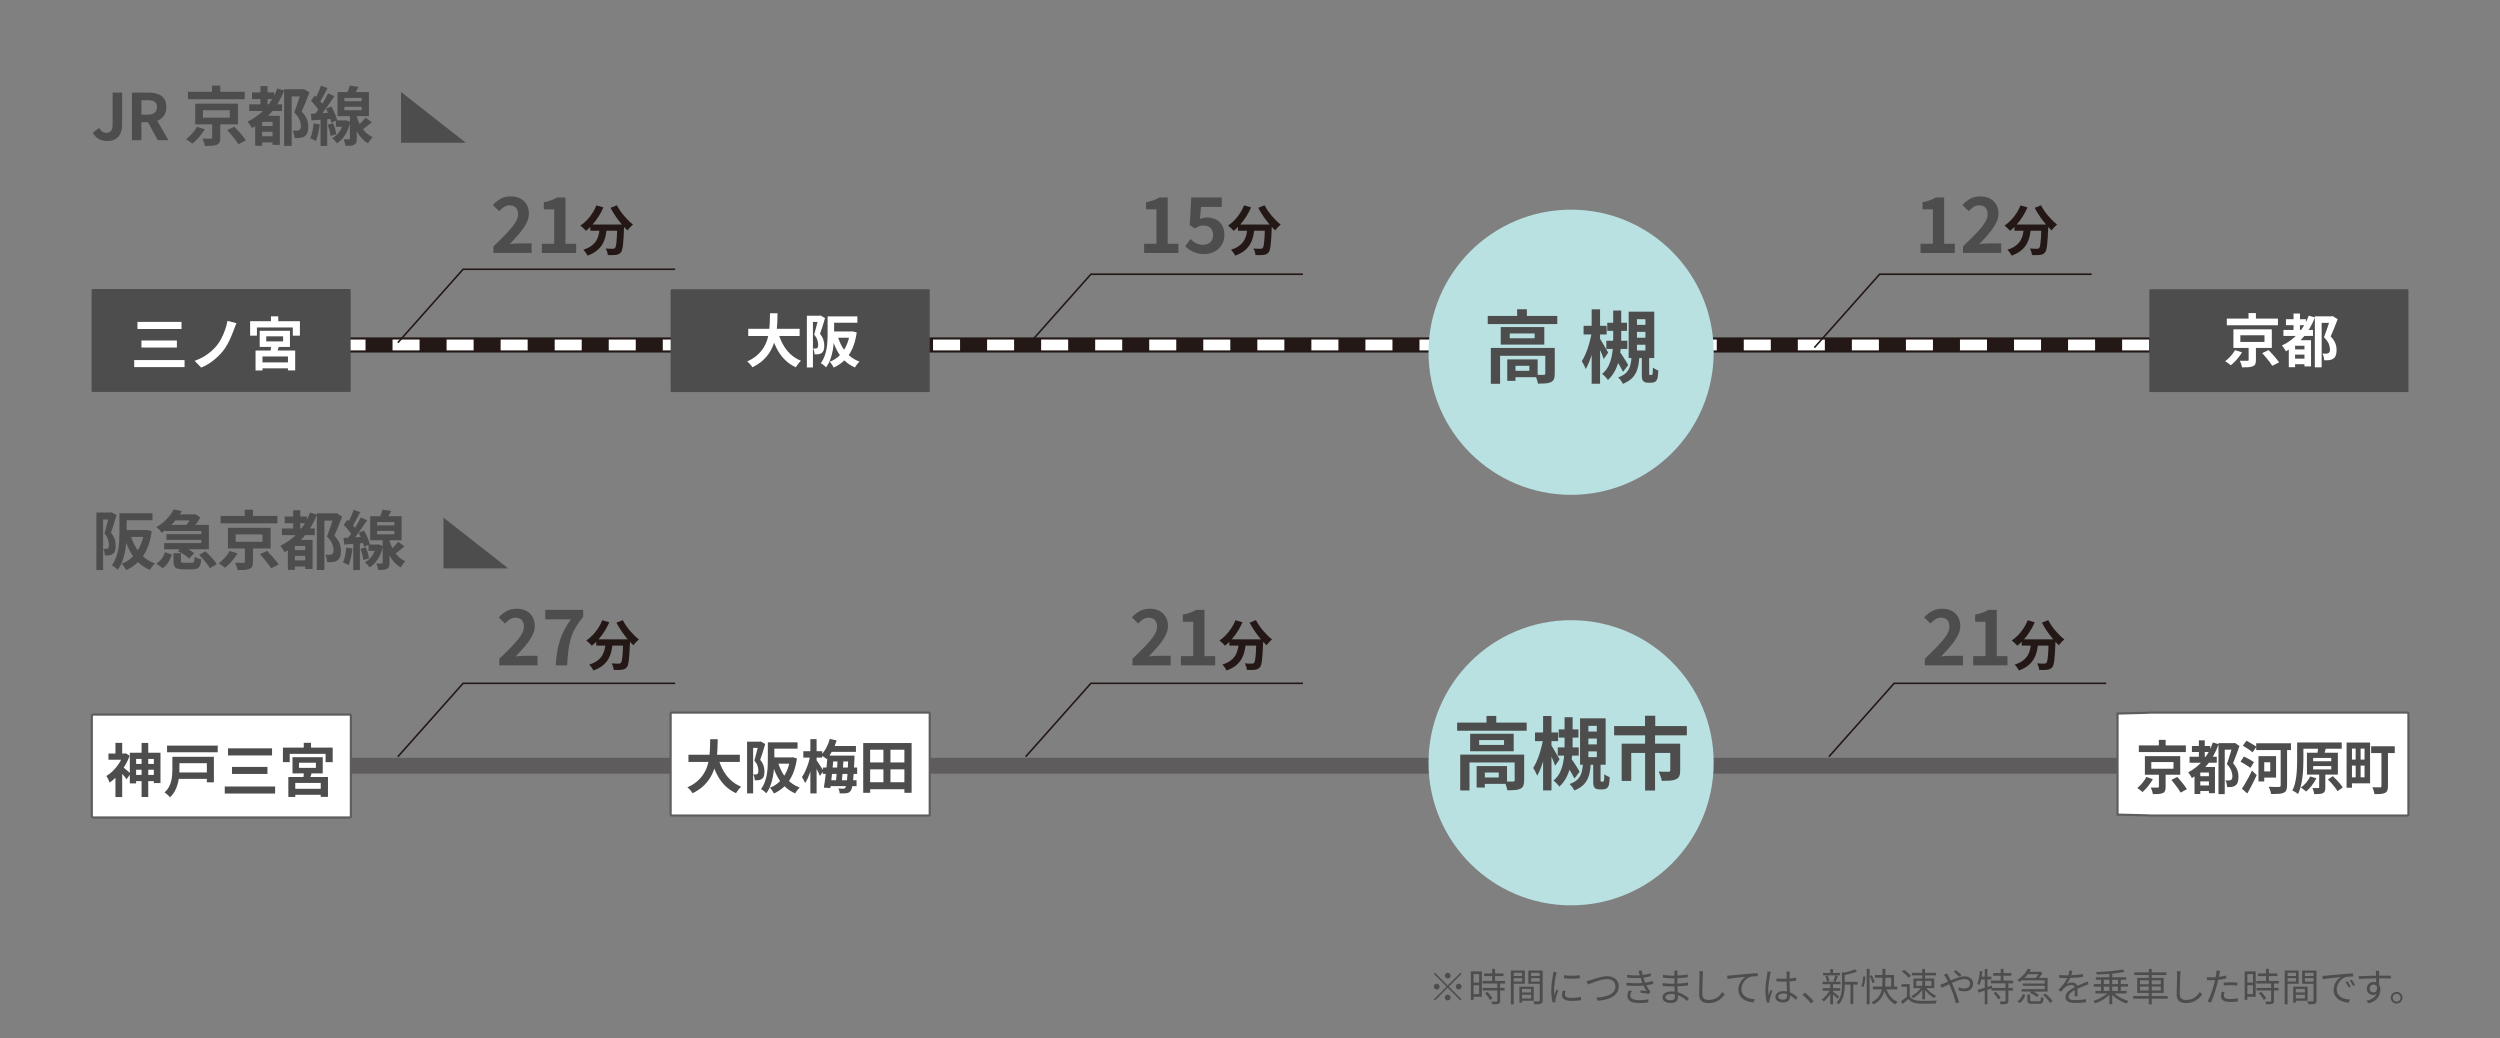 <?xml version="1.0" encoding="UTF-8"?>
<svg id="_レイヤー_2" data-name="レイヤー 2" xmlns="http://www.w3.org/2000/svg" width="1083.27" height="449.94" viewBox="0 0 1083.27 449.94">
  <rect x="0" y="0" width="1083.27" height="449.94" fill="#808080" stroke="none"/>
  <defs>
    <style>
      .cls-1 {
        stroke: #fff;
        stroke-dasharray: 11.71;
        stroke-width: 4.7px;
      }

      .cls-1, .cls-2, .cls-3, .cls-4, .cls-5 {
        stroke-miterlimit: 10;
      }

      .cls-1, .cls-2, .cls-3, .cls-5, .cls-6 {
        fill: none;
      }

      .cls-7 {
        fill: #231815;
      }

      .cls-8 {
        fill: #4d4d4d;
      }

      .cls-9, .cls-4 {
        fill: #fff;
      }

      .cls-2 {
        stroke-width: 6.57px;
      }

      .cls-2, .cls-3 {
        stroke: #231815;
      }

      .cls-10 {
        fill: #bae1e1;
      }

      .cls-3 {
        stroke-width: .7px;
      }

      .cls-4 {
        stroke-width: .94px;
      }

      .cls-4, .cls-5 {
        stroke: #5e5c5c;
      }

      .cls-5 {
        stroke-width: 6.87px;
      }

      .cls-6 {
        opacity: .1;
      }
    </style>
  </defs>
  <g id="_レイヤー_1-2" data-name="レイヤー 1">
    <g>
      <rect class="cls-6" width="1083.27" height="449.94"/>
      <g>
        <g>
          <g>
            <path class="cls-8" d="M627.3,427.02l5.51-5.5.48.48-5.5,5.51,5.5,5.51-.48.48-5.51-5.51-5.52,5.52-.48-.48,5.52-5.52-5.5-5.51.48-.48,5.5,5.5ZM623.8,427.5c0,.34-.12.64-.37.88-.24.24-.54.37-.88.37s-.64-.12-.88-.37c-.24-.24-.37-.54-.37-.88s.12-.64.37-.88c.25-.24.54-.37.88-.37s.64.12.88.37.37.54.37.88ZM627.3,424c-.34,0-.64-.12-.88-.37-.25-.24-.37-.54-.37-.88s.12-.64.37-.88c.24-.24.54-.37.88-.37s.64.12.88.37c.24.24.37.54.37.88s-.12.64-.37.88c-.25.24-.54.37-.88.37ZM627.3,431c.34,0,.64.12.88.37.24.25.37.54.37.88s-.12.64-.37.88c-.25.24-.54.37-.88.37s-.64-.12-.88-.37c-.25-.24-.37-.54-.37-.88s.12-.64.37-.88.54-.37.88-.37ZM630.81,427.5c0-.34.12-.64.37-.88s.54-.37.88-.37.64.12.88.37.37.54.37.88-.12.64-.37.88c-.24.24-.54.37-.88.37s-.64-.12-.88-.37c-.25-.24-.37-.54-.37-.88Z"/>
            <path class="cls-8" d="M637.33,420.91h1.17v12.34h-1.17v-12.34ZM637.93,420.91h4.17v10.98h-4.17v-1.13h2.99v-8.69h-2.99v-1.15ZM637.98,425.77h3.49v1.13h-3.49v-1.13ZM642.39,425.05h9.76v1.13h-9.76v-1.13ZM642.47,428.07h9.51v1.12h-9.51v-1.12ZM643.09,421.81h8.36v1.12h-8.36v-1.12ZM643.49,430.35l1-.58c.28.28.56.59.85.93s.55.68.79,1.02.42.64.54.92l-1.07.65c-.12-.28-.3-.59-.53-.93-.23-.34-.48-.68-.76-1.03-.28-.35-.56-.68-.83-.98ZM648.79,426h1.23v7.69c0,.36-.05.63-.15.83-.1.19-.28.34-.53.43-.27.1-.62.16-1.05.18-.43.02-.99.03-1.67.03-.02-.17-.07-.36-.16-.59-.08-.23-.17-.43-.26-.59.51.01.98.02,1.4.03.42,0,.7,0,.83,0,.13,0,.23-.02.28-.07.05-.04.08-.13.08-.25v-7.67ZM646.59,419.81h1.23v5.94h-1.23v-5.94Z"/>
            <path class="cls-8" d="M654.66,420.54h1.25v14.65h-1.25v-14.65ZM655.28,422.91h4.64v.92h-4.64v-.92ZM655.38,420.54h5.34v5.72h-5.34v-.95h4.17v-3.8h-4.17v-.97ZM658.37,427.53h1.13v6.94h-1.13v-6.94ZM658.9,427.53h5.69v6.09h-5.69v-.98h4.52v-4.12h-4.52v-.98ZM658.97,430.05h5.05v.97h-5.05v-.97ZM667.81,420.54v.97h-4.39v3.82h4.39v.97h-5.57v-5.76h5.57ZM662.97,422.91h4.74v.92h-4.74v-.92ZM667.18,420.54h1.27v12.98c0,.39-.05.69-.16.92-.11.22-.3.39-.58.5-.27.11-.63.18-1.09.2-.46.02-1.04.03-1.73.03-.02-.12-.06-.26-.1-.42-.04-.16-.1-.31-.16-.47-.06-.16-.12-.29-.17-.4.33.01.66.02.98.02h1.36c.14-.01.24-.04.3-.1.06-.06.08-.16.08-.3v-12.96Z"/>
            <path class="cls-8" d="M674.52,421.29c-.02.09-.05.2-.09.34s-.08.28-.12.42-.07.26-.09.36c-.06.31-.12.67-.2,1.08-.08.41-.15.84-.22,1.3-.07.46-.14.93-.2,1.4-.06.47-.11.93-.15,1.38s-.06.86-.06,1.23c0,.41.01.8.04,1.17.03.37.06.76.11,1.17.1-.26.21-.53.32-.82.11-.29.22-.58.34-.86.12-.28.22-.54.31-.76l.7.53c-.14.4-.3.84-.47,1.32-.17.48-.31.94-.44,1.38-.13.44-.22.79-.28,1.04-.02.12-.04.26-.07.4-.02.15-.03.26-.02.35s.02.19.03.29c0,.11.01.2.02.29l-1.2.08c-.17-.59-.31-1.35-.43-2.28s-.18-1.95-.18-3.08c0-.61.03-1.24.08-1.88s.13-1.26.22-1.87c.09-.61.17-1.16.26-1.67.08-.51.15-.93.19-1.28.03-.2.06-.4.08-.61.02-.21.03-.4.03-.58l1.48.13ZM678.35,429.37c-.08.3-.14.57-.18.82-.04.24-.07.48-.07.72,0,.19.04.38.12.56.08.18.23.35.43.48.21.14.49.25.86.33.37.08.83.12,1.4.12.76,0,1.47-.04,2.13-.11.67-.07,1.33-.18,2-.33l.03,1.4c-.52.11-1.13.2-1.83.26-.7.06-1.48.09-2.34.09-1.4,0-2.43-.22-3.08-.67s-.98-1.06-.98-1.83c0-.28.02-.58.07-.89.05-.32.12-.68.21-1.08l1.2.12ZM677.7,422.58c.46.07.99.12,1.59.16s1.23.06,1.89.05c.65,0,1.27-.03,1.87-.07.59-.04,1.1-.09,1.51-.16v1.35c-.45.04-.96.08-1.56.11-.6.03-1.21.04-1.85.04s-1.26-.01-1.86-.04-1.13-.06-1.58-.11v-1.33Z"/>
            <path class="cls-8" d="M687.46,425.13c.3-.06.6-.13.91-.21.31-.08.61-.17.93-.27.36-.11.81-.26,1.37-.44.56-.18,1.16-.37,1.82-.55s1.33-.34,2.01-.47c.68-.13,1.33-.19,1.93-.19.93,0,1.77.17,2.52.52.75.35,1.34.85,1.79,1.5.44.66.67,1.45.67,2.39,0,.8-.15,1.52-.46,2.15-.31.63-.73,1.19-1.28,1.68s-1.2.89-1.96,1.22c-.76.33-1.59.59-2.51.78-.92.19-1.89.32-2.91.38l-.6-1.38c1.1-.02,2.15-.13,3.14-.33.99-.19,1.87-.48,2.64-.86.77-.38,1.38-.87,1.83-1.48.44-.61.67-1.34.67-2.19,0-.58-.14-1.1-.42-1.58-.28-.47-.68-.85-1.21-1.13-.53-.28-1.17-.42-1.93-.42-.54,0-1.14.06-1.79.19-.64.13-1.29.29-1.95.48-.66.19-1.28.4-1.88.63s-1.13.43-1.59.62c-.47.19-.83.33-1.1.43l-.62-1.47Z"/>
            <path class="cls-8" d="M704.71,425.83c.95.1,1.88.16,2.8.19.92.03,1.8.03,2.62,0,.82-.03,1.56-.09,2.2-.17.8-.09,1.53-.21,2.19-.35s1.21-.29,1.65-.43l.2,1.25c-.46.12-.99.24-1.6.36s-1.27.22-1.97.31c-.69.08-1.47.14-2.35.18-.88.04-1.8.05-2.78.03-.97-.02-1.94-.05-2.89-.11l-.07-1.25ZM705.03,422.41c1.17.13,2.28.21,3.34.23,1.06.02,2.02,0,2.88-.08.68-.07,1.35-.17,2.03-.31s1.31-.3,1.91-.49l.18,1.2c-.54.16-1.15.3-1.83.43-.67.13-1.34.23-2.01.3-.84.08-1.83.11-2.94.11-1.12,0-2.28-.06-3.48-.17l-.08-1.22ZM707.13,429.42c-.2.29-.37.58-.5.88-.13.3-.2.63-.2,1,0,.69.31,1.21.94,1.55.63.34,1.6.52,2.91.52.78,0,1.48-.03,2.12-.08.63-.06,1.25-.14,1.85-.27l-.05,1.33c-.58.09-1.2.16-1.85.21-.66.05-1.34.08-2.05.08-1.09,0-2.02-.11-2.78-.33-.76-.22-1.34-.56-1.74-1.02s-.6-1.04-.61-1.75c-.01-.48.05-.9.17-1.28.13-.37.29-.74.48-1.11l1.3.27ZM710.42,422.19c-.07-.26-.14-.51-.23-.76-.08-.25-.16-.49-.24-.73l1.42-.18c.06.47.14.95.27,1.46.12.51.25,1,.4,1.48.14.48.28.92.42,1.31.16.43.34.9.55,1.38.21.49.45.97.7,1.45.26.48.53.93.82,1.37.09.12.19.24.29.36.11.12.21.24.33.36l-.68,1.02c-.31-.09-.68-.16-1.1-.23s-.86-.12-1.3-.17c-.45-.05-.86-.1-1.25-.14l.12-1.02c.44.04.91.09,1.38.15.48.06.85.1,1.12.13-.47-.72-.88-1.47-1.23-2.24-.35-.77-.65-1.49-.89-2.17-.13-.38-.25-.73-.36-1.06-.11-.33-.2-.64-.28-.94-.08-.3-.16-.58-.24-.85Z"/>
            <path class="cls-8" d="M726.92,420.59c-.02.15-.04.31-.06.48-.02.18-.03.39-.04.63,0,.17,0,.42,0,.75,0,.33,0,.71,0,1.13v2.43c0,.56.01,1.14.03,1.75s.05,1.21.08,1.78c.03.58.06,1.11.08,1.58.02.48.03.86.03,1.13,0,.39-.09.76-.28,1.12s-.49.65-.92.88c-.43.23-1.01.34-1.74.34-1.2,0-2.12-.21-2.75-.63-.63-.42-.95-1.03-.95-1.83,0-.51.15-.96.46-1.33.31-.38.75-.68,1.33-.89s1.27-.33,2.07-.33c.88,0,1.7.1,2.48.31.77.21,1.48.46,2.13.78.64.31,1.22.64,1.72.98.5.34.91.64,1.23.91l-.77,1.18c-.38-.36-.81-.71-1.31-1.07s-1.03-.68-1.62-.98-1.21-.54-1.88-.73c-.67-.18-1.39-.28-2.14-.28-.8,0-1.41.13-1.83.4-.42.27-.63.6-.63.98,0,.24.08.47.23.68.16.21.41.37.75.49.34.12.79.18,1.33.18.32,0,.62-.04.88-.12s.48-.23.64-.44c.16-.21.24-.51.24-.88,0-.32,0-.74-.02-1.26s-.04-1.07-.06-1.65-.04-1.15-.06-1.69-.02-1-.02-1.37v-2.34c0-.39,0-.76,0-1.12s0-.68,0-.97c0-.13,0-.31-.02-.52-.01-.21-.03-.37-.05-.48h1.42ZM720.44,425.95c.3.04.63.09,1,.13s.75.08,1.13.1c.39.02.76.04,1.12.06.36.02.67.02.95.02.81,0,1.6-.02,2.36-.06.76-.04,1.51-.09,2.25-.17.74-.07,1.47-.16,2.19-.28l-.02,1.25c-.56.08-1.11.14-1.66.19-.55.05-1.1.09-1.65.12-.55.03-1.11.06-1.68.08-.57.02-1.18.02-1.81.02-.38,0-.81-.01-1.31-.03-.5-.02-1-.05-1.5-.08-.51-.03-.96-.07-1.36-.12l-.02-1.25ZM720.53,422.41c.28.04.6.09.97.13.37.04.75.09,1.16.12.41.04.79.07,1.17.08.37.02.7.02.98.02,1.06,0,2.14-.04,3.25-.12,1.11-.08,2.2-.21,3.28-.38l-.02,1.22c-.61.07-1.28.13-2,.2-.72.07-1.46.12-2.23.17s-1.52.07-2.26.07c-.39,0-.85-.02-1.38-.05s-1.06-.07-1.58-.12c-.52-.04-.95-.08-1.31-.12l-.02-1.23Z"/>
            <path class="cls-8" d="M737.99,420.84c-.04.28-.08.56-.1.84-.02.28-.04.56-.05.84-.02.47-.04,1.05-.07,1.73s-.04,1.42-.07,2.19c-.02.77-.04,1.54-.05,2.31-.01.77-.02,1.46-.02,2.07s.12,1.1.35,1.47c.23.37.56.63.97.78.41.16.88.23,1.42.23.76,0,1.44-.1,2.05-.29.61-.19,1.16-.46,1.63-.78.48-.33.9-.7,1.28-1.11.37-.41.71-.83,1.01-1.27l.95,1.13c-.29.4-.64.81-1.06,1.24-.42.43-.91.83-1.48,1.19s-1.22.67-1.96.9c-.74.23-1.57.35-2.48.35-.79,0-1.49-.12-2.1-.37-.61-.24-1.09-.64-1.43-1.18s-.52-1.27-.52-2.17c0-.5,0-1.05.02-1.66.01-.61.03-1.23.05-1.88.02-.64.04-1.28.05-1.89.01-.62.02-1.19.03-1.71.01-.52.02-.96.02-1.3,0-.31-.01-.61-.03-.9s-.06-.56-.1-.8l1.68.02Z"/>
            <path class="cls-8" d="M748.37,422.76c.32-.01.61-.02.87-.04.26-.02.46-.03.62-.04.27-.03.65-.08,1.16-.12.51-.05,1.09-.11,1.74-.17.66-.06,1.36-.12,2.12-.19.76-.07,1.52-.13,2.29-.2.61-.06,1.19-.1,1.73-.14s1.05-.07,1.52-.1.88-.05,1.25-.06v1.33c-.31-.01-.67-.01-1.07,0s-.8.04-1.18.07c-.39.04-.73.1-1.02.19-.59.19-1.12.48-1.59.86s-.88.82-1.21,1.32c-.33.5-.59,1.01-.76,1.55-.17.54-.26,1.05-.26,1.54,0,.66.11,1.23.33,1.71.22.48.53.89.91,1.23.38.33.82.61,1.32.82.5.21,1.01.37,1.56.47s1.09.16,1.63.18l-.48,1.38c-.61-.02-1.23-.11-1.86-.26-.63-.15-1.23-.37-1.79-.65s-1.07-.64-1.52-1.08c-.44-.43-.79-.94-1.05-1.52-.26-.58-.38-1.24-.38-1.98,0-.87.15-1.67.46-2.41s.7-1.39,1.18-1.94c.48-.56.97-.98,1.49-1.28-.36.04-.8.09-1.32.15s-1.09.11-1.69.18-1.21.13-1.81.21c-.6.08-1.17.15-1.69.23-.53.07-.97.15-1.33.23l-.15-1.45Z"/>
            <path class="cls-8" d="M767.32,421.09c-.03.09-.07.2-.11.34s-.07.28-.1.43c-.03.14-.05.27-.08.37-.07.31-.14.68-.21,1.11s-.15.89-.22,1.38c-.08.5-.15,1-.21,1.5-.06.51-.11.99-.14,1.46s-.05.89-.05,1.27c0,.4.01.78.04,1.15.03.37.07.76.12,1.17.09-.26.19-.53.3-.82.11-.29.23-.58.34-.87.12-.29.22-.54.31-.77l.68.53c-.13.38-.28.8-.44,1.28s-.31.92-.45,1.35c-.14.43-.24.78-.29,1.06-.02.11-.04.24-.06.38s-.02.27,0,.37c0,.08,0,.17,0,.28,0,.11.01.21.02.3l-1.17.08c-.17-.6-.31-1.35-.44-2.24-.13-.9-.19-1.9-.19-3.03,0-.62.03-1.27.09-1.94.06-.67.13-1.33.22-1.98.08-.65.17-1.24.25-1.78.08-.54.15-.98.21-1.33.02-.19.04-.39.07-.6.02-.21.03-.41.03-.58l1.47.12ZM775.56,420.99c-.02.17-.04.33-.06.5-.02.17-.03.33-.04.5-.01.2-.02.46-.03.77-.01.31-.02.64-.02.99v1.03c0,.63.01,1.27.03,1.9s.05,1.25.08,1.85.06,1.17.09,1.69c.03.53.04,1.01.04,1.44,0,.33-.05.66-.14.98-.09.32-.25.61-.47.87s-.51.46-.88.61c-.37.15-.84.23-1.39.23-1.12,0-1.98-.21-2.58-.63-.59-.42-.89-1.01-.89-1.75,0-.47.14-.89.41-1.28.27-.38.66-.69,1.17-.91s1.13-.33,1.86-.33,1.37.08,1.96.24,1.15.37,1.65.63c.51.26.97.55,1.39.87s.81.63,1.17.94l-.73,1.12c-.58-.56-1.16-1.04-1.74-1.45s-1.19-.73-1.81-.97c-.62-.23-1.28-.35-1.98-.35-.63,0-1.15.12-1.54.38-.39.25-.59.58-.59.98,0,.42.19.75.57.98.38.23.87.34,1.47.34.48,0,.85-.08,1.11-.23.26-.16.44-.37.55-.63.11-.27.16-.58.16-.95,0-.3-.01-.71-.03-1.22-.02-.51-.05-1.07-.08-1.68-.03-.61-.06-1.23-.08-1.86s-.03-1.23-.03-1.79v-2.79c0-.14,0-.31-.02-.51-.01-.19-.03-.36-.05-.51h1.5ZM769.73,423.98c.48.04.95.08,1.4.1.46.02.93.03,1.43.03,1,0,2-.04,2.99-.12.99-.08,1.91-.2,2.75-.37v1.28c-.89.15-1.83.25-2.81.32-.98.07-1.97.11-2.96.12-.48,0-.94-.01-1.39-.03-.45-.02-.92-.05-1.41-.08v-1.25Z"/>
            <path class="cls-8" d="M784.72,434.77c-.36-.44-.75-.89-1.17-1.33-.42-.44-.85-.87-1.28-1.28-.43-.41-.84-.78-1.24-1.1l1.08-.95c.4.32.82.7,1.27,1.12.44.42.88.86,1.31,1.3.43.44.81.87,1.16,1.28l-1.13.97Z"/>
            <path class="cls-8" d="M793.05,428.75l.9.35c-.28.6-.62,1.21-1.03,1.83-.41.62-.85,1.19-1.31,1.72-.46.53-.92.96-1.36,1.31-.1-.14-.23-.3-.39-.48-.16-.17-.31-.31-.46-.43.46-.29.92-.67,1.38-1.13.46-.47.89-.98,1.29-1.53s.73-1.1.98-1.64ZM789.71,425.38h7.81v1.07h-7.81v-1.07ZM789.76,428.18h7.62v1.1h-7.62v-1.1ZM789.94,421.58h7.37v1.05h-7.37v-1.05ZM790.95,422.95l1-.23c.17.37.32.77.45,1.22.13.44.22.83.27,1.15l-1.07.28c-.02-.33-.09-.73-.22-1.18-.12-.45-.27-.86-.43-1.24ZM793.05,419.89h1.22v2.22h-1.22v-2.22ZM793.05,426.27h1.22v8.88h-1.22v-8.88ZM794.13,429.59c.13.09.33.24.59.44.26.21.54.43.84.68.3.24.57.47.82.68.24.21.42.35.53.44l-.75.93c-.13-.16-.32-.35-.55-.58-.23-.23-.49-.48-.76-.74-.27-.26-.53-.51-.78-.73s-.45-.4-.61-.53l.67-.58ZM795.23,422.68l1.13.25c-.16.42-.32.85-.48,1.28-.17.43-.33.81-.48,1.12l-1.02-.25c.1-.22.2-.47.31-.75s.21-.56.31-.86c.1-.29.18-.56.23-.79ZM798.12,421.19l1.53.47c-.01.12-.12.2-.33.23v5.16c0,.62-.03,1.29-.09,2-.06.71-.18,1.43-.36,2.16s-.44,1.44-.8,2.13c-.36.69-.82,1.32-1.4,1.9-.06-.09-.14-.19-.24-.3-.11-.11-.22-.22-.33-.33-.12-.11-.23-.18-.33-.23.53-.52.96-1.09,1.28-1.7.32-.61.55-1.24.7-1.89.15-.65.25-1.29.3-1.93s.08-1.25.08-1.84v-5.84ZM803.71,420.01l1.02.92c-.52.23-1.12.45-1.78.66-.67.21-1.35.39-2.06.55-.71.16-1.39.3-2.06.43-.03-.13-.09-.3-.17-.49-.08-.19-.16-.35-.23-.48.62-.13,1.26-.28,1.93-.45s1.29-.35,1.88-.54c.59-.19,1.08-.39,1.48-.59ZM798.72,425.46h6.22v1.17h-6.22v-1.17ZM801.84,425.93h1.2v9.16h-1.2v-9.16Z"/>
            <path class="cls-8" d="M807.36,423.05l.95.13c-.02.46-.07.95-.14,1.49s-.17,1.07-.28,1.6c-.12.53-.25,1-.41,1.41l-.98-.35c.16-.37.29-.8.41-1.3.12-.5.21-1.01.29-1.53.08-.52.13-1.01.17-1.45ZM808.86,419.83h1.25v15.33h-1.25v-15.33ZM810.15,422.9l.88-.38c.18.32.35.67.53,1.04.17.37.33.73.46,1.08.13.34.23.65.3.92l-.93.47c-.07-.27-.17-.58-.3-.94s-.28-.73-.44-1.12-.33-.74-.49-1.06ZM815.7,419.83h1.25v5.56c0,.66-.03,1.33-.09,2.04-.06.7-.18,1.4-.37,2.11-.18.71-.46,1.4-.83,2.08s-.86,1.33-1.48,1.94-1.39,1.18-2.33,1.69c-.06-.1-.13-.21-.23-.33-.1-.12-.21-.23-.33-.35-.12-.12-.23-.21-.33-.29.91-.47,1.66-.98,2.24-1.53.58-.55,1.05-1.13,1.38-1.75s.58-1.25.73-1.89c.15-.64.25-1.28.29-1.91.04-.63.07-1.24.07-1.82v-5.56ZM811.53,427.48h10.59v1.22h-10.59v-1.22ZM812.43,422.48h8.26v5.69h-1.23v-4.5h-7.02v-1.18ZM817.14,427.73c.27.97.63,1.87,1.1,2.71.47.84,1.04,1.57,1.71,2.19.67.62,1.45,1.1,2.33,1.42-.1.09-.21.2-.33.33-.12.13-.23.28-.33.43-.1.15-.18.29-.25.41-.92-.41-1.73-.97-2.42-1.68s-1.27-1.53-1.75-2.48c-.48-.95-.87-1.97-1.17-3.09l1.1-.25Z"/>
            <path class="cls-8" d="M827.5,431.77c.4.61.96,1.07,1.67,1.37s1.55.47,2.52.5c.46.02,1.01.04,1.66.04.65,0,1.33,0,2.05,0,.72-.01,1.41-.03,2.08-.05.67-.02,1.25-.05,1.75-.08-.06.09-.11.21-.17.37-.06.16-.11.31-.15.48-.04.16-.08.3-.1.43-.46.02-1,.04-1.62.05-.62.01-1.27.02-1.94.02-.67,0-1.32,0-1.94,0-.63,0-1.17-.01-1.63-.02-1.09-.04-2.02-.22-2.79-.53-.77-.31-1.43-.8-1.96-1.47-.4.36-.81.71-1.23,1.08-.42.36-.86.73-1.32,1.11l-.65-1.28c.4-.27.83-.58,1.29-.93.46-.35.91-.7,1.34-1.06h1.13ZM827.5,426.42v5.91h-1.22v-4.74h-2.34v-1.17h3.55ZM824.13,420.98l.92-.75c.37.23.74.5,1.12.81.38.31.73.61,1.04.93.32.31.58.6.78.87l-1,.83c-.17-.27-.41-.56-.73-.88-.32-.32-.66-.64-1.03-.96-.37-.32-.74-.6-1.09-.84ZM832.5,427.78l.93.35c-.33.59-.74,1.17-1.23,1.73-.48.56-1.01,1.07-1.58,1.54s-1.13.84-1.7,1.13c-.06-.1-.13-.21-.23-.33s-.19-.23-.29-.34c-.1-.11-.19-.21-.28-.28.56-.24,1.11-.56,1.66-.96.55-.39,1.06-.84,1.54-1.33.48-.5.87-.99,1.17-1.49ZM828.43,421.56h10.46v1.08h-10.46v-1.08ZM829.13,424.01h8.99v4.15h-8.99v-4.15ZM830.3,425.03v2.14h6.61v-2.14h-6.61ZM832.92,419.84h1.22v13.18h-1.22v-13.18ZM834.42,427.78c.33.49.75.97,1.25,1.45.5.48,1.04.92,1.62,1.31.58.4,1.14.71,1.69.96-.09.08-.19.18-.3.29s-.21.23-.31.35-.17.23-.24.33c-.54-.29-1.1-.67-1.68-1.13-.57-.47-1.11-.97-1.62-1.52-.51-.54-.94-1.1-1.29-1.65l.88-.38Z"/>
            <path class="cls-8" d="M840.73,426.68c.23-.07.48-.14.74-.23s.47-.16.63-.22c.46-.19.98-.41,1.56-.68s1.2-.54,1.85-.83,1.31-.56,1.98-.81c.67-.25,1.32-.46,1.96-.62.64-.16,1.24-.24,1.79-.24.78,0,1.44.13,1.99.4.55.27.98.64,1.28,1.11.3.47.45,1.02.45,1.63s-.14,1.21-.42,1.72c-.28.51-.7.92-1.26,1.21-.56.29-1.28.44-2.16.44-.47,0-.92-.05-1.36-.15s-.82-.21-1.14-.32l.05-1.3c.32.14.69.27,1.09.38.41.11.83.16,1.28.16.61,0,1.11-.1,1.49-.3.38-.2.66-.47.83-.8.18-.33.27-.7.27-1.1,0-.32-.09-.63-.27-.92-.18-.29-.45-.52-.8-.7-.36-.18-.81-.27-1.35-.27s-1.2.1-1.89.3-1.42.46-2.17.77c-.75.31-1.49.64-2.21.99-.72.35-1.39.68-2.01.99-.62.31-1.14.56-1.56.75l-.63-1.37ZM843.68,421.81c.04.09.1.2.17.33.07.13.14.27.22.42.08.14.14.27.2.37.32.59.67,1.28,1.05,2.06.38.78.73,1.56,1.07,2.33.23.51.47,1.08.71,1.7.24.62.47,1.25.69,1.89s.43,1.25.63,1.83.37,1.11.5,1.58l-1.43.38c-.17-.66-.37-1.38-.6-2.16-.23-.78-.49-1.58-.77-2.38-.28-.8-.58-1.57-.9-2.3-.26-.58-.51-1.14-.76-1.68-.25-.54-.49-1.03-.71-1.48-.22-.45-.43-.84-.62-1.16-.1-.17-.23-.36-.38-.59-.16-.23-.3-.43-.43-.59l1.37-.55ZM848.98,423.25c-.22-.21-.48-.45-.77-.73s-.58-.54-.88-.8c-.3-.26-.57-.48-.8-.66l.95-.68c.19.13.44.33.74.58.31.26.61.52.93.79.31.27.57.52.78.74l-.95.75Z"/>
            <path class="cls-8" d="M857.94,420.73l1.08.18c-.08.73-.18,1.46-.3,2.19-.12.72-.26,1.41-.43,2.05s-.35,1.22-.56,1.72c-.07-.06-.16-.12-.28-.19-.12-.07-.24-.14-.36-.22s-.23-.13-.32-.16c.21-.48.39-1.02.53-1.62s.27-1.24.38-1.92c.11-.68.19-1.36.24-2.04ZM856.89,428.9c.53-.14,1.14-.31,1.81-.5.67-.19,1.39-.4,2.15-.63s1.52-.45,2.26-.68l.17,1.1c-1.05.33-2.1.67-3.17,1.01-1.07.34-2.03.64-2.89.89l-.33-1.2ZM858.06,423.21h4.84v1.2h-5.04l.2-1.2ZM860.01,419.84h1.17v15.33h-1.17v-15.33ZM862.65,424.9h9.64v1.18h-9.64v-1.18ZM862.93,428.07h9.28v1.18h-9.28v-1.18ZM863.63,421.63h7.89v1.17h-7.89v-1.17ZM863.8,430.3l.95-.57c.29.26.57.54.84.85.27.31.53.63.76.94s.42.6.55.86l-1.02.65c-.12-.26-.29-.54-.52-.87-.22-.32-.47-.65-.74-.98s-.55-.63-.83-.89ZM869,425.9h1.23v7.72c0,.38-.05.67-.14.87s-.28.36-.56.47c-.26.09-.61.15-1.06.18-.45.03-1,.04-1.64.04-.02-.19-.07-.4-.14-.64-.07-.24-.16-.44-.26-.61.51.01.98.02,1.39.02s.69,0,.83-.02c.13,0,.23-.02.28-.07s.08-.12.08-.23v-7.72ZM866.92,419.81h1.23v5.72h-1.23v-5.72Z"/>
            <path class="cls-8" d="M876.46,430.74l1.12.38c-.22.68-.52,1.33-.89,1.95-.37.62-.88,1.13-1.53,1.54l-1.03-.73c.59-.34,1.08-.8,1.47-1.37.39-.57.68-1.16.87-1.77ZM878.65,419.78l1.35.23c-.34.65-.76,1.29-1.23,1.94-.48.65-1.02,1.28-1.64,1.89-.61.61-1.31,1.17-2.1,1.69-.06-.1-.14-.21-.24-.32-.11-.11-.21-.22-.33-.33-.11-.11-.22-.19-.32-.24.73-.47,1.39-.98,1.97-1.53.58-.55,1.08-1.12,1.51-1.69.43-.58.77-1.13,1.03-1.65ZM876.35,423.75h10.89v5.91h-11.24v-1.05h9.99v-3.82h-9.64v-1.03ZM876.51,426.18h9.96v.98h-9.96v-.98ZM878.2,421.08h5.72v1.05h-5.72v-1.05ZM878.46,430.92h1.22v2.44c0,.21.06.35.18.41.12.06.39.09.8.09h2.82c.23,0,.41-.04.53-.12.12-.08.2-.26.25-.53.05-.27.09-.67.11-1.22.09.07.2.13.33.19.13.06.26.11.41.15s.27.07.37.09c-.04.69-.13,1.22-.25,1.58-.12.36-.31.61-.56.75-.25.14-.6.21-1.06.21h-3.04c-.56,0-.99-.05-1.29-.14-.31-.09-.52-.25-.63-.48-.12-.22-.17-.54-.17-.97v-2.45ZM879.61,430.22l.77-.8c.38.12.76.28,1.14.48s.75.41,1.09.63.62.43.83.63l-.82.88c-.21-.2-.48-.41-.82-.63-.33-.22-.69-.44-1.08-.65-.38-.21-.76-.39-1.13-.53ZM883.64,421.08h.28l.2-.05.85.55c-.18.35-.39.7-.63,1.07-.24.37-.5.72-.76,1.06-.26.34-.51.64-.74.91-.12-.1-.28-.21-.47-.33-.19-.12-.36-.21-.5-.28.22-.24.45-.53.68-.84.23-.32.44-.64.63-.97.19-.33.35-.62.46-.88v-.25ZM885.32,431.14l1.03-.6c.39.32.78.68,1.18,1.08s.77.8,1.11,1.19c.34.4.6.76.79,1.11l-1.12.65c-.18-.33-.43-.7-.75-1.1s-.68-.81-1.07-1.23-.78-.79-1.18-1.11Z"/>
            <path class="cls-8" d="M897.98,420.64c-.07.33-.15.73-.26,1.18-.11.45-.28.96-.51,1.53-.2.5-.45,1.02-.74,1.55-.29.53-.61,1.02-.94,1.45.21-.13.45-.25.72-.34.27-.09.54-.16.83-.21s.54-.07.78-.07c.65,0,1.19.18,1.64.54.44.36.67.89.67,1.58v.81c0,.33,0,.67,0,1.03,0,.36.01.71.03,1.06.01.35.02.65.02.9h-1.28c.01-.22.02-.48.03-.78.01-.3.02-.62.03-.95,0-.33,0-.65,0-.95,0-.3,0-.56,0-.77,0-.49-.15-.85-.44-1.08-.29-.23-.66-.34-1.11-.34-.52,0-1.04.11-1.54.34-.51.23-.95.52-1.33.88-.25.23-.49.5-.73.79-.24.29-.5.61-.79.94l-1.13-.83c.8-.78,1.47-1.51,2-2.19.53-.68.97-1.31,1.3-1.89.33-.58.59-1.11.78-1.58.18-.47.32-.94.43-1.41s.18-.91.2-1.31l1.37.12ZM892.28,422.45c.44.06.93.1,1.45.13.52.03.98.05,1.37.05.75,0,1.55-.02,2.4-.06.86-.04,1.72-.1,2.59-.18.87-.08,1.7-.19,2.49-.33l-.02,1.23c-.58.1-1.2.18-1.85.24s-1.32.11-2,.15c-.68.04-1.33.07-1.96.08-.63.02-1.21.02-1.74.02-.23,0-.5,0-.81,0-.31,0-.63-.02-.96-.03-.33-.02-.66-.04-.97-.06v-1.25ZM905.02,426.48c-.14.03-.3.08-.48.14-.17.06-.34.13-.52.19-.17.07-.34.13-.49.2-.58.22-1.25.5-2.02.82-.77.32-1.55.7-2.35,1.12-.56.28-1.05.57-1.47.88-.42.31-.76.62-1,.95-.25.33-.37.69-.37,1.08,0,.32.08.58.23.78.15.2.36.35.64.46.28.11.6.17.96.21.36.03.76.05,1.19.05.64,0,1.38-.04,2.21-.11.83-.07,1.61-.17,2.34-.29l-.03,1.33c-.42.06-.9.11-1.43.15s-1.06.08-1.6.11c-.54.03-1.05.04-1.54.04-.79,0-1.51-.07-2.16-.22-.65-.14-1.17-.4-1.56-.77-.39-.37-.58-.89-.58-1.57,0-.5.12-.96.35-1.38.23-.42.55-.8.94-1.14s.83-.66,1.31-.96c.48-.29.97-.56,1.47-.81.53-.29,1.04-.54,1.51-.75.47-.21.92-.41,1.34-.58.42-.18.82-.36,1.18-.53.24-.11.48-.22.7-.32s.44-.21.67-.33l.55,1.25Z"/>
            <path class="cls-8" d="M913.6,429.92l1.05.48c-.39.46-.84.9-1.37,1.33-.52.43-1.09.84-1.69,1.23-.61.38-1.23.73-1.86,1.03-.63.3-1.26.56-1.87.77-.06-.11-.13-.23-.23-.37-.1-.13-.21-.26-.32-.38-.11-.12-.22-.22-.32-.3.61-.18,1.23-.4,1.85-.67.62-.27,1.23-.57,1.82-.9.59-.33,1.14-.69,1.64-1.06s.94-.76,1.29-1.16ZM907.27,426.4h14.81v1.1h-14.81v-1.1ZM907.96,429.39h13.56v1.1h-13.56v-1.1ZM908.16,423.46h13.15v1.1h-13.15v-1.1ZM919.8,420.06l.85,1.02c-.78.18-1.65.34-2.62.48s-1.99.26-3.07.35c-1.08.09-2.16.17-3.25.23-1.09.06-2.15.1-3.17.12,0-.16-.03-.34-.09-.55s-.12-.38-.19-.52c1.01-.03,2.05-.08,3.12-.15s2.12-.15,3.16-.24c1.04-.09,2.01-.2,2.92-.33.91-.12,1.69-.26,2.34-.42ZM910.38,423.81h1.22v6.11h-1.22v-6.11ZM914,421.24h1.25v13.93h-1.25v-13.93ZM915.65,429.89c.48.54,1.08,1.07,1.81,1.57s1.52.95,2.37,1.33c.85.39,1.69.7,2.51.93-.09.08-.19.19-.31.33-.12.14-.22.28-.33.42-.1.14-.19.26-.27.38-.62-.21-1.25-.47-1.89-.78s-1.26-.66-1.88-1.05c-.61-.39-1.18-.81-1.7-1.26-.52-.44-.98-.91-1.38-1.38l1.07-.48ZM917.73,423.81h1.22v6.11h-1.22v-6.11Z"/>
            <path class="cls-8" d="M924.31,431.59h14.98v1.15h-14.98v-1.15ZM924.81,421.34h13.91v1.15h-13.91v-1.15ZM926.06,423.73h11.48v6.51h-11.48v-6.51ZM927.26,424.78v1.7h9.03v-1.7h-9.03ZM927.26,427.47v1.72h9.03v-1.72h-9.03ZM931.08,419.84h1.28v15.38h-1.28v-15.38Z"/>
            <path class="cls-8" d="M944.89,420.84c-.04.28-.08.56-.1.84-.02.28-.04.56-.05.84-.02.47-.04,1.05-.07,1.73s-.04,1.42-.07,2.19c-.02.77-.04,1.54-.05,2.31-.01.77-.02,1.46-.02,2.07s.12,1.1.35,1.47c.23.37.56.63.97.78.41.16.88.23,1.42.23.76,0,1.44-.1,2.05-.29.61-.19,1.16-.46,1.63-.78.48-.33.9-.7,1.28-1.11.37-.41.71-.83,1.01-1.27l.95,1.13c-.29.4-.64.81-1.06,1.24-.42.43-.91.83-1.48,1.19s-1.22.67-1.96.9c-.74.23-1.57.35-2.48.35-.79,0-1.49-.12-2.1-.37-.61-.24-1.09-.64-1.43-1.18s-.52-1.27-.52-2.17c0-.5,0-1.05.02-1.66.01-.61.03-1.23.05-1.88.02-.64.04-1.28.05-1.89.01-.62.02-1.19.03-1.71.01-.52.02-.96.02-1.3,0-.31-.01-.61-.03-.9s-.06-.56-.1-.8l1.68.02Z"/>
            <path class="cls-8" d="M958.27,423.5c.62,0,1.29-.03,2.01-.09.72-.06,1.45-.15,2.19-.27s1.46-.27,2.15-.45v1.32c-.69.16-1.41.29-2.17.4-.76.11-1.5.2-2.23.26-.73.06-1.39.09-1.98.09-.37,0-.71,0-1.02-.03-.31-.02-.62-.03-.92-.04l-.05-1.3c.4.04.76.08,1.08.09.32.02.63.02.93.02ZM961.98,420.71c-.06.19-.11.42-.17.68-.06.27-.1.48-.13.65-.08.4-.17.86-.28,1.39s-.22,1.08-.35,1.66c-.13.58-.27,1.15-.43,1.7-.14.59-.32,1.23-.53,1.93-.21.7-.43,1.39-.67,2.09s-.47,1.36-.72,1.99c-.24.62-.47,1.17-.68,1.63l-1.47-.5c.26-.43.51-.95.78-1.56.26-.61.52-1.25.77-1.94.25-.69.48-1.38.7-2.06s.4-1.31.56-1.89c.11-.39.22-.8.32-1.23.1-.43.19-.86.28-1.28.09-.42.16-.8.22-1.15.06-.35.11-.64.14-.86.03-.23.06-.48.07-.73.01-.26,0-.47-.02-.65l1.6.13ZM963.89,429.85c-.07.27-.12.53-.17.78-.04.26-.07.5-.07.72,0,.2.04.39.11.58s.21.35.41.49.49.26.86.35c.37.09.85.13,1.44.13.54,0,1.1-.03,1.65-.08.56-.06,1.09-.14,1.6-.25l-.05,1.35c-.45.07-.94.12-1.48.17-.55.04-1.12.07-1.74.07-1.31,0-2.32-.2-3.02-.61-.7-.41-1.05-1.02-1.05-1.84,0-.32.02-.65.08-.97.05-.32.11-.66.17-1l1.25.12ZM963.54,425.8c.45-.04.93-.08,1.46-.11.53-.03,1.06-.04,1.59-.04.49,0,.98.01,1.48.03.5.02.96.06,1.41.12l-.03,1.27c-.42-.06-.87-.1-1.35-.14-.48-.04-.96-.06-1.45-.06-.52,0-1.04.01-1.56.04-.52.03-1.03.07-1.54.12v-1.23Z"/>
            <path class="cls-8" d="M972.64,420.91h1.17v12.34h-1.17v-12.34ZM973.24,420.91h4.17v10.98h-4.17v-1.13h2.99v-8.69h-2.99v-1.15ZM973.29,425.77h3.49v1.13h-3.49v-1.13ZM977.69,425.05h9.76v1.13h-9.76v-1.13ZM977.77,428.07h9.51v1.12h-9.51v-1.12ZM978.39,421.81h8.36v1.12h-8.36v-1.12ZM978.79,430.35l1-.58c.28.28.56.59.85.93s.55.68.79,1.02.42.64.54.92l-1.07.65c-.12-.28-.3-.59-.53-.93-.23-.34-.48-.68-.76-1.03-.28-.35-.56-.68-.83-.98ZM984.1,426h1.23v7.69c0,.36-.05.63-.15.83-.1.19-.28.34-.53.43-.27.1-.62.16-1.05.18-.43.02-.99.03-1.67.03-.02-.17-.07-.36-.16-.59-.08-.23-.17-.43-.26-.59.51.01.98.02,1.4.03.42,0,.7,0,.83,0,.13,0,.23-.02.28-.07.05-.04.08-.13.08-.25v-7.67ZM981.89,419.81h1.23v5.94h-1.23v-5.94Z"/>
            <path class="cls-8" d="M989.97,420.54h1.25v14.65h-1.25v-14.65ZM990.59,422.91h4.64v.92h-4.64v-.92ZM990.69,420.54h5.34v5.72h-5.34v-.95h4.17v-3.8h-4.17v-.97ZM993.67,427.53h1.13v6.94h-1.13v-6.94ZM994.21,427.53h5.69v6.09h-5.69v-.98h4.52v-4.12h-4.52v-.98ZM994.27,430.05h5.05v.97h-5.05v-.97ZM1003.12,420.54v.97h-4.39v3.82h4.39v.97h-5.57v-5.76h5.57ZM998.28,422.91h4.74v.92h-4.74v-.92ZM1002.48,420.54h1.27v12.98c0,.39-.05.69-.16.92-.11.22-.3.39-.58.5-.27.11-.63.18-1.09.2-.46.02-1.04.03-1.73.03-.02-.12-.06-.26-.1-.42-.04-.16-.1-.31-.16-.47-.06-.16-.12-.29-.17-.4.33.01.66.02.98.02h1.36c.14-.01.24-.04.3-.1.06-.06.08-.16.08-.3v-12.96Z"/>
            <path class="cls-8" d="M1006.3,422.86c.31-.01.6-.02.86-.04.26-.02.47-.03.63-.04.27-.03.65-.08,1.16-.12.51-.05,1.09-.11,1.74-.17.66-.06,1.36-.12,2.12-.19.76-.07,1.52-.13,2.29-.2.61-.06,1.19-.1,1.74-.14s1.05-.07,1.52-.1c.47-.03.88-.05,1.25-.06v1.33c-.31,0-.67,0-1.07.02s-.79.03-1.18.07c-.39.03-.73.09-1.02.18-.59.19-1.12.48-1.59.86s-.88.83-1.21,1.33c-.33.5-.59,1.02-.76,1.55-.17.53-.26,1.05-.26,1.55,0,.65.11,1.21.33,1.69.22.48.53.89.91,1.23.38.33.82.61,1.31.82.49.21,1.01.37,1.56.48.55.11,1.1.16,1.64.17l-.48,1.38c-.62-.02-1.25-.11-1.87-.26-.62-.15-1.22-.37-1.79-.65-.57-.28-1.07-.64-1.52-1.08-.45-.43-.8-.94-1.05-1.52-.26-.58-.38-1.24-.38-1.98,0-.87.15-1.67.46-2.41.31-.74.7-1.39,1.18-1.94.48-.56.97-.98,1.48-1.28-.36.04-.8.09-1.33.15s-1.09.11-1.69.18-1.2.13-1.81.21c-.61.08-1.17.15-1.69.23-.52.07-.96.15-1.32.23l-.15-1.45ZM1017.2,425.18c.12.18.27.4.44.68.17.27.34.55.51.83.17.28.31.55.42.81l-.85.4c-.19-.41-.4-.82-.63-1.23-.23-.41-.48-.78-.73-1.13l.85-.37ZM1019.01,424.48c.13.18.29.4.47.67.18.27.35.54.53.83s.33.55.46.81l-.87.42c-.2-.41-.42-.82-.66-1.22s-.49-.77-.74-1.12l.82-.38Z"/>
            <path class="cls-8" d="M1022.1,422.95c.46,0,.97,0,1.55-.02.58-.02,1.19-.04,1.84-.06.65-.02,1.31-.04,1.98-.05.67-.01,1.31-.02,1.93-.03.62-.01,1.19-.02,1.71-.02h2.91c.44,0,.83,0,1.17,0,.34,0,.61,0,.81,0l-.02,1.23c-.47-.02-1.09-.04-1.88-.06s-1.79-.02-3.01-.02c-.72,0-1.48,0-2.26.02s-1.57.04-2.36.06c-.79.02-1.55.05-2.29.09-.74.04-1.42.08-2.04.13l-.03-1.28ZM1030.86,427.8c0,.73-.11,1.35-.33,1.85s-.52.87-.9,1.12-.83.37-1.34.37c-.34,0-.68-.06-1.01-.18-.33-.12-.62-.29-.88-.53-.26-.24-.47-.53-.62-.88-.15-.35-.23-.75-.23-1.19,0-.56.13-1.05.4-1.48.27-.43.63-.78,1.08-1.03.45-.26.94-.38,1.46-.38.66,0,1.2.15,1.63.44.43.29.75.7.98,1.2.22.51.33,1.08.33,1.73,0,.56-.08,1.12-.24,1.7-.16.58-.43,1.13-.8,1.67-.37.53-.88,1.02-1.52,1.46-.64.44-1.45.8-2.43,1.09l-1.12-1.1c.76-.18,1.43-.41,2.04-.68.6-.28,1.11-.62,1.52-1.02.41-.4.73-.87.94-1.4.22-.53.33-1.15.33-1.83,0-.76-.16-1.3-.48-1.63-.32-.33-.71-.5-1.17-.5-.29,0-.56.07-.82.21-.26.14-.46.34-.63.61s-.24.58-.24.95c0,.52.17.93.51,1.22.34.29.74.43,1.19.43.34,0,.64-.1.88-.29.25-.19.42-.49.53-.88.11-.39.11-.89.03-1.48l.92.47ZM1030.96,420.63c0,.06,0,.16-.03.3s-.03.29-.03.43-.01.25-.02.33c-.01.21-.02.5-.02.87v1.2c0,.43,0,.87,0,1.32s.01.86.02,1.25c0,.39,0,.72,0,.98l-1.29-.63v-1.81c0-.42,0-.83,0-1.24,0-.41-.01-.79-.03-1.13s-.02-.61-.03-.8c-.01-.22-.03-.44-.05-.64-.02-.21-.04-.34-.05-.41h1.52Z"/>
            <path class="cls-8" d="M1038.48,429.77c.48,0,.91.11,1.28.34s.68.53.92.92.35.81.35,1.28-.12.89-.35,1.28c-.23.38-.54.69-.92.93-.38.23-.81.35-1.28.35s-.89-.12-1.28-.35c-.38-.23-.69-.54-.92-.93-.23-.38-.34-.81-.34-1.28s.11-.89.34-1.28c.23-.38.54-.69.93-.92.39-.23.81-.34,1.27-.34ZM1038.5,434.01c.47,0,.87-.16,1.19-.49.33-.33.49-.73.49-1.19,0-.31-.08-.59-.23-.85-.15-.26-.35-.46-.61-.62-.26-.16-.54-.23-.85-.23s-.59.08-.85.23c-.26.16-.46.36-.62.62-.16.26-.23.53-.23.83s.08.6.23.86c.16.26.36.47.62.62.26.15.54.23.85.23Z"/>
          </g>
          <g>
            <line id="_線_108" data-name="線 108" class="cls-5" x1="138.76" y1="331.81" x2="990" y2="331.81"/>
            <path id="_長方形_355" data-name="長方形 355" class="cls-4" d="M290.99,308.78h111.46c.27,0,.41.13.41.4v43.8c0,.27-.14.4-.41.4h-111.46c-.27,0-.4-.13-.4-.4v-43.8c.13-.27.27-.4.4-.4Z"/>
            <path id="_長方形_355-2" data-name="長方形 355" class="cls-4" d="M40.19,309.62h111.45c.27,0,.4.14.4.41v43.8c0,.27-.13.4-.4.4H40.19c-.27,0-.4-.13-.4-.4v-43.8c.13-.27.26-.41.4-.41Z"/>
            <path id="_長方形_357" data-name="長方形 357" class="cls-4" d="M931.73,308.78h111.46c.27,0,.4.13.4.4v43.8c0,.27-.13.4-.4.4h-111.46c-.27,0-.4-.13-14.19-.4v-43.8c13.79-.27,13.93-.4,14.19-.4Z"/>
            <g>
              <g>
                <path class="cls-8" d="M216.35,288.3v-2.84c2.14-2.05,4-3.9,5.61-5.56,1.6-1.66,2.85-3.17,3.74-4.54.89-1.37,1.33-2.64,1.33-3.82,0-.82-.14-1.52-.43-2.1-.29-.58-.71-1.02-1.25-1.33-.55-.31-1.22-.47-2.02-.47-.89,0-1.71.26-2.45.77-.75.51-1.43,1.1-2.05,1.77l-2.74-2.67c1.16-1.22,2.34-2.15,3.55-2.79,1.21-.63,2.65-.95,4.32-.95,1.56,0,2.92.31,4.09.93,1.17.62,2.07,1.5,2.72,2.62.64,1.12.97,2.44.97,3.95,0,1.38-.38,2.79-1.15,4.24-.77,1.45-1.78,2.91-3.04,4.39-1.26,1.48-2.63,3-4.12,4.55.62-.09,1.31-.16,2.07-.22.76-.06,1.42-.08,2-.08h5.41v4.14h-16.55Z"/>
                <path class="cls-8" d="M240.81,288.3c.11-2.07.31-3.98.58-5.72.28-1.75.67-3.4,1.17-4.95.5-1.56,1.14-3.09,1.92-4.6.78-1.51,1.75-3.07,2.9-4.67h-11.11v-4.1h16.42v3c-1.4,1.71-2.54,3.34-3.4,4.87-.87,1.54-1.54,3.1-2,4.7s-.81,3.33-1.03,5.19c-.22,1.86-.39,3.95-.5,6.29h-4.94Z"/>
              </g>
              <path class="cls-7" d="M260.96,268.75l3.04.89c-.58,1.35-1.26,2.66-2.07,3.92-.8,1.26-1.67,2.42-2.59,3.48-.93,1.06-1.89,1.98-2.88,2.76-.17-.2-.4-.45-.7-.74-.3-.29-.6-.57-.9-.85s-.57-.51-.81-.68c.96-.65,1.89-1.44,2.77-2.35.88-.91,1.68-1.92,2.39-3.01.72-1.1,1.3-2.24,1.75-3.42ZM262.51,277.83h3.06c-.11,1.31-.29,2.58-.54,3.83-.25,1.25-.66,2.42-1.23,3.53-.57,1.11-1.39,2.11-2.45,3.02-1.07.91-2.47,1.69-4.22,2.32-.11-.27-.26-.55-.47-.86-.2-.31-.42-.62-.65-.92s-.47-.56-.7-.78c1.57-.5,2.82-1.12,3.74-1.86.92-.74,1.61-1.55,2.08-2.43.47-.88.79-1.82.97-2.81.18-1,.32-2.01.41-3.04ZM258.35,277.04h12.63v2.71h-12.63v-2.71ZM270.05,277.04h2.94v.74c0,.19,0,.35-.02.48-.06,1.76-.13,3.27-.21,4.54-.08,1.27-.17,2.32-.27,3.16-.1.84-.22,1.51-.36,2.01-.14.5-.31.87-.51,1.12-.31.37-.63.64-.97.79-.33.16-.73.26-1.18.33-.39.06-.9.1-1.54.1s-1.31,0-2.01-.03c-.02-.42-.11-.9-.28-1.44-.17-.54-.38-1-.63-1.39.65.05,1.26.08,1.82.09.56.02.98.02,1.26.02.22,0,.4-.02.54-.06.14-.04.28-.13.42-.27.19-.2.34-.65.46-1.34.12-.69.22-1.72.32-3.08.09-1.36.17-3.13.23-5.29v-.49ZM269.86,268.7c.37.75.83,1.51,1.35,2.29.53.78,1.11,1.54,1.74,2.28.63.74,1.28,1.44,1.94,2.09s1.31,1.22,1.95,1.71c-.25.19-.53.43-.83.74-.3.3-.59.61-.86.92s-.5.6-.69.86c-.65-.61-1.32-1.29-1.99-2.04-.67-.75-1.33-1.56-1.97-2.41-.65-.85-1.26-1.73-1.83-2.64-.58-.91-1.1-1.81-1.56-2.7l2.76-1.1Z"/>
            </g>
            <g>
              <g>
                <path class="cls-8" d="M490.7,288.3v-2.84c2.14-2.05,4-3.9,5.61-5.56,1.6-1.66,2.85-3.17,3.74-4.54.89-1.37,1.33-2.64,1.33-3.82,0-.82-.14-1.52-.43-2.1-.29-.58-.71-1.02-1.25-1.33-.55-.31-1.22-.47-2.02-.47-.89,0-1.71.26-2.45.77-.75.51-1.43,1.1-2.05,1.77l-2.74-2.67c1.16-1.22,2.34-2.15,3.55-2.79,1.21-.63,2.65-.95,4.32-.95,1.56,0,2.92.31,4.09.93,1.17.62,2.07,1.5,2.72,2.62.64,1.12.97,2.44.97,3.95,0,1.38-.38,2.79-1.15,4.24-.77,1.45-1.78,2.91-3.04,4.39-1.26,1.48-2.63,3-4.12,4.55.62-.09,1.31-.16,2.07-.22.76-.06,1.42-.08,2-.08h5.41v4.14h-16.55Z"/>
                <path class="cls-8" d="M511.69,288.3v-4h5.34v-14.91h-4.5v-3.07c1.25-.24,2.32-.53,3.22-.87.9-.33,1.74-.73,2.52-1.2h3.64v20.05h4.64v4h-14.85Z"/>
              </g>
              <path class="cls-7" d="M535.32,268.75l3.04.89c-.58,1.35-1.26,2.66-2.07,3.92-.8,1.26-1.67,2.42-2.59,3.48-.93,1.06-1.89,1.98-2.88,2.76-.17-.2-.4-.45-.7-.74-.3-.29-.6-.57-.9-.85s-.57-.51-.81-.68c.96-.65,1.89-1.44,2.77-2.35.88-.91,1.68-1.92,2.39-3.01.72-1.1,1.3-2.24,1.75-3.42ZM536.86,277.83h3.06c-.11,1.31-.29,2.58-.54,3.83-.25,1.25-.66,2.42-1.23,3.53-.57,1.11-1.39,2.11-2.45,3.02-1.07.91-2.47,1.69-4.22,2.32-.11-.27-.26-.55-.47-.86-.2-.31-.42-.62-.65-.92s-.47-.56-.7-.78c1.57-.5,2.82-1.12,3.74-1.86.92-.74,1.61-1.55,2.08-2.43.47-.88.79-1.82.97-2.81.18-1,.32-2.01.41-3.04ZM532.7,277.04h12.63v2.71h-12.63v-2.71ZM544.4,277.04h2.94v.74c0,.19,0,.35-.02.48-.06,1.76-.13,3.27-.21,4.54-.08,1.27-.17,2.32-.27,3.16-.1.84-.22,1.51-.36,2.01-.14.5-.31.87-.51,1.12-.31.37-.63.64-.97.79-.33.16-.73.26-1.18.33-.39.06-.9.1-1.54.1s-1.31,0-2.01-.03c-.02-.42-.11-.9-.28-1.44-.17-.54-.38-1-.63-1.39.65.05,1.26.08,1.82.09.56.02.98.02,1.26.02.22,0,.4-.02.54-.06.14-.04.28-.13.42-.27.19-.2.34-.65.46-1.34.12-.69.22-1.72.32-3.08.09-1.36.17-3.13.23-5.29v-.49ZM544.22,268.7c.37.75.83,1.51,1.35,2.29.53.78,1.11,1.54,1.74,2.28.63.74,1.28,1.44,1.94,2.09s1.31,1.22,1.95,1.71c-.25.19-.53.43-.83.74-.3.3-.59.61-.86.92s-.5.6-.69.86c-.65-.61-1.32-1.29-1.99-2.04-.67-.75-1.33-1.56-1.97-2.41-.65-.85-1.26-1.73-1.83-2.64-.58-.91-1.1-1.81-1.56-2.7l2.76-1.1Z"/>
            </g>
            <g>
              <g>
                <path class="cls-8" d="M834.02,288.3v-2.84c2.14-2.05,4-3.9,5.61-5.56,1.6-1.66,2.85-3.17,3.74-4.54.89-1.37,1.33-2.64,1.33-3.82,0-.82-.14-1.52-.43-2.1-.29-.58-.71-1.02-1.25-1.33-.55-.31-1.22-.47-2.02-.47-.89,0-1.71.26-2.45.77-.75.51-1.43,1.1-2.05,1.77l-2.74-2.67c1.16-1.22,2.34-2.15,3.55-2.79,1.21-.63,2.65-.95,4.32-.95,1.56,0,2.92.31,4.09.93,1.17.62,2.07,1.5,2.72,2.62.64,1.12.97,2.44.97,3.95,0,1.38-.38,2.79-1.15,4.24-.77,1.45-1.78,2.91-3.04,4.39-1.26,1.48-2.63,3-4.12,4.55.62-.09,1.31-.16,2.07-.22.76-.06,1.42-.08,2-.08h5.41v4.14h-16.55Z"/>
                <path class="cls-8" d="M855,288.3v-4h5.34v-14.91h-4.5v-3.07c1.25-.24,2.32-.53,3.22-.87.9-.33,1.74-.73,2.52-1.2h3.64v20.05h4.64v4h-14.85Z"/>
              </g>
              <path class="cls-7" d="M878.63,268.75l3.04.89c-.58,1.35-1.26,2.66-2.07,3.92-.8,1.26-1.67,2.42-2.59,3.48-.93,1.06-1.89,1.98-2.88,2.76-.17-.2-.4-.45-.7-.74-.3-.29-.6-.57-.9-.85s-.57-.51-.81-.68c.96-.65,1.89-1.44,2.77-2.35.88-.91,1.68-1.92,2.39-3.01.72-1.1,1.3-2.24,1.75-3.42ZM880.17,277.83h3.06c-.11,1.31-.29,2.58-.54,3.83-.25,1.25-.66,2.42-1.23,3.53-.57,1.11-1.39,2.11-2.45,3.02-1.07.91-2.47,1.69-4.22,2.32-.11-.27-.26-.55-.47-.86-.2-.31-.42-.62-.65-.92s-.47-.56-.7-.78c1.57-.5,2.82-1.12,3.74-1.86.92-.74,1.61-1.55,2.08-2.43.47-.88.79-1.82.97-2.81.18-1,.32-2.01.41-3.04ZM876.02,277.04h12.63v2.71h-12.63v-2.71ZM887.72,277.04h2.94v.74c0,.19,0,.35-.02.48-.06,1.76-.13,3.27-.21,4.54-.08,1.27-.17,2.32-.27,3.16-.1.84-.22,1.51-.36,2.01-.14.5-.31.87-.51,1.12-.31.37-.63.64-.97.79-.33.16-.73.26-1.18.33-.39.06-.9.1-1.54.1s-1.31,0-2.01-.03c-.02-.42-.11-.9-.28-1.44-.17-.54-.38-1-.63-1.39.65.05,1.26.08,1.82.09.56.02.98.02,1.26.02.22,0,.4-.02.54-.06.14-.04.28-.13.42-.27.19-.2.34-.65.46-1.34.12-.69.22-1.72.32-3.08.09-1.36.17-3.13.23-5.29v-.49ZM887.53,268.7c.37.75.83,1.51,1.35,2.29.53.78,1.11,1.54,1.74,2.28.63.74,1.28,1.44,1.94,2.09s1.31,1.22,1.95,1.71c-.25.19-.53.43-.83.74-.3.3-.59.61-.86.92s-.5.6-.69.86c-.65-.61-1.32-1.29-1.99-2.04-.67-.75-1.33-1.56-1.97-2.41-.65-.85-1.26-1.73-1.83-2.64-.58-.91-1.1-1.81-1.56-2.7l2.76-1.1Z"/>
            </g>
            <g>
              <path class="cls-8" d="M41.77,222.08h6.56v3h-3.64v21.94h-2.92v-24.94ZM47.33,222.08h.53l.47-.11,2.17,1.25c-.22.78-.47,1.62-.75,2.53-.28.91-.56,1.8-.85,2.67-.29.87-.56,1.67-.82,2.39.85,1.06,1.41,2.06,1.67,3,.26.95.39,1.83.39,2.64,0,.89-.1,1.63-.29,2.22-.19.59-.51,1.05-.96,1.36-.22.15-.47.27-.74.36-.27.09-.55.17-.85.22-.52.06-1.13.07-1.83.06-.02-.39-.09-.86-.21-1.42-.12-.56-.29-1.03-.51-1.42.26.02.49.03.68.03h.54c.33-.02.59-.1.78-.25.17-.13.28-.33.35-.6.06-.27.1-.6.1-.99,0-.65-.12-1.39-.38-2.22s-.76-1.71-1.54-2.64c.18-.63.38-1.32.57-2.07.19-.75.39-1.51.58-2.27.2-.76.37-1.47.53-2.13.16-.66.28-1.21.38-1.65v-.97ZM51.75,222.41h3.14v8.15c0,1.19-.05,2.49-.14,3.92-.09,1.43-.27,2.89-.54,4.38-.27,1.49-.66,2.93-1.18,4.32-.52,1.39-1.2,2.64-2.03,3.75-.17-.2-.41-.44-.72-.71-.32-.27-.64-.52-.96-.76-.32-.24-.61-.42-.85-.53.76-1.04,1.36-2.16,1.81-3.36.44-1.2.77-2.45.99-3.73.21-1.28.35-2.54.4-3.8s.08-2.41.08-3.49v-8.15ZM62.51,229.67h.58l.58-.08,2.08.56c-.43,3-1.13,5.6-2.11,7.79s-2.22,4.02-3.71,5.5c-1.49,1.48-3.25,2.69-5.27,3.61-.13-.28-.3-.59-.51-.93-.21-.34-.44-.69-.69-1.03-.25-.34-.49-.62-.71-.82,1.76-.67,3.31-1.65,4.64-2.93,1.33-1.29,2.44-2.87,3.31-4.74.87-1.87,1.47-3.98,1.81-6.34v-.58ZM53.03,222.41h13.04v3.03h-13.04v-3.03ZM53.14,229.67h10.07v3h-10.07v-3ZM56.62,231.84c.54,1.93,1.27,3.7,2.21,5.31.94,1.61,2.09,3.02,3.46,4.21s2.98,2.13,4.81,2.79c-.22.22-.48.5-.76.83-.29.33-.56.68-.81,1.03-.25.35-.45.68-.6.97-1.95-.85-3.63-1.97-5.06-3.36s-2.63-3.02-3.61-4.89c-.98-1.87-1.8-3.95-2.45-6.23l2.81-.67Z"/>
              <path class="cls-8" d="M75.25,220.74l3.56.7c-.65,1.15-1.4,2.28-2.24,3.39-.84,1.11-1.8,2.17-2.86,3.17s-2.28,1.95-3.63,2.84c-.17-.26-.38-.55-.65-.86-.27-.31-.56-.62-.86-.9-.31-.29-.58-.51-.82-.68,1.24-.7,2.34-1.48,3.29-2.34.95-.85,1.78-1.73,2.49-2.64.7-.91,1.28-1.8,1.72-2.67ZM71.52,239.26l3,1.08c-.41,1.13-.92,2.21-1.54,3.25-.62,1.04-1.45,1.9-2.49,2.59l-2.75-1.95c.91-.57,1.69-1.3,2.34-2.18.65-.88,1.13-1.81,1.45-2.79ZM71.63,227.42h18.88v10.59h-19.38v-2.7h16.07v-5.23h-15.57v-2.67ZM72.11,231.45h16.4v2.47h-16.4v-2.47ZM74.83,222.88h9.12v2.61h-9.12v-2.61ZM75.16,239.71h3.25v3.31c0,.37.08.6.24.7s.53.14,1.13.14h3.31c.33,0,.58-.06.74-.18.16-.12.28-.37.36-.74.08-.37.14-.94.18-1.7.22.15.5.3.82.46.32.16.67.29,1.04.4.37.11.7.2,1,.28-.11,1.15-.3,2.03-.57,2.66-.27.62-.66,1.05-1.18,1.29-.52.24-1.21.36-2.06.36h-4.06c-1.13,0-2-.11-2.61-.33-.61-.22-1.03-.6-1.25-1.13-.22-.53-.33-1.26-.33-2.18v-3.34ZM77.11,238.84l2.03-2.06c.59.24,1.21.53,1.84.86.63.33,1.23.69,1.79,1.06.57.37,1.02.72,1.38,1.06l-2.2,2.28c-.32-.35-.74-.72-1.28-1.1-.54-.38-1.12-.75-1.74-1.13-.62-.37-1.23-.7-1.82-.97ZM83.28,222.88h.75l.53-.14,2.28,1.45c-.32.57-.71,1.2-1.17,1.86-.46.67-.95,1.31-1.45,1.92-.5.61-.98,1.16-1.45,1.64-.32-.26-.72-.55-1.21-.86-.49-.31-.93-.57-1.32-.78.41-.41.81-.88,1.2-1.43.39-.55.75-1.09,1.08-1.64.33-.55.58-1.01.75-1.4v-.61ZM86.26,240.43l2.78-1.53c.59.54,1.21,1.13,1.83,1.78.63.65,1.21,1.3,1.75,1.96.54.66.96,1.27,1.28,1.85l-3,1.72c-.26-.56-.64-1.17-1.14-1.84-.5-.67-1.06-1.35-1.67-2.04-.61-.7-1.22-1.33-1.83-1.9Z"/>
              <path class="cls-8" d="M99.52,238.73l3.39,1.06c-.45.74-.96,1.5-1.56,2.27-.59.77-1.22,1.49-1.88,2.17-.66.68-1.31,1.27-1.96,1.79-.37-.32-.82-.66-1.35-1.04-.53-.38-.99-.68-1.38-.9.63-.46,1.25-1,1.85-1.6.6-.6,1.16-1.23,1.67-1.89.51-.66.91-1.27,1.21-1.85ZM95.6,223.55h24.61v3.2h-24.61v-3.2ZM98.77,228.7h18.49v8.95h-18.49v-8.95ZM106.11,236.48h3.5v7.03c0,.83-.1,1.48-.31,1.95s-.62.82-1.25,1.06c-.61.24-1.34.38-2.18.43s-1.82.07-2.93.07c-.07-.5-.22-1.05-.43-1.64s-.42-1.11-.63-1.56c.46.02.95.03,1.46.04s.96.01,1.36.01h.79c.24-.02.4-.06.49-.11.08-.06.12-.18.12-.36v-6.92ZM102.11,231.56v3.2h11.62v-3.2h-11.62ZM106.05,220.88h3.56v4.25h-3.56v-4.25ZM112.64,240.15l3.06-1.45c.57.57,1.18,1.21,1.82,1.92.64.7,1.25,1.4,1.82,2.1.58.7,1.05,1.32,1.42,1.88l-3.31,1.67c-.3-.54-.72-1.16-1.26-1.88s-1.13-1.44-1.75-2.18c-.62-.74-1.22-1.43-1.79-2.06Z"/>
              <path class="cls-8" d="M134.33,222.13l3,.83c-1.41,3.65-3.3,6.86-5.69,9.63-2.38,2.77-5.15,5-8.3,6.69-.11-.24-.28-.53-.51-.88-.23-.34-.47-.69-.71-1.04-.24-.35-.47-.64-.7-.86,3-1.41,5.61-3.34,7.81-5.8,2.21-2.46,3.9-5.31,5.09-8.58ZM122.15,229h14.24v2.89h-14.24v-2.89ZM123.38,223.83h9.59v2.89h-9.59v-2.89ZM127.77,233.95h5.87v2.64h-5.87v10.34h-3.03v-11.07l1.83-1.92h1.2ZM126.69,238.37h7.09v2.5h-7.09v-2.5ZM126.69,242.82h7.01v2.67h-7.01v-2.67ZM127.02,221.1h3.09v9.79h-3.09v-9.79ZM132.27,233.95h3.17v12.6h-3.17v-12.6ZM137.28,222.44h8.2v3.14h-4.92v21.41h-3.28v-24.55ZM144.7,222.44h.64l.5-.11,2.42,1.5c-.5,1.33-1.05,2.74-1.64,4.21s-1.17,2.83-1.72,4.07c.8.83,1.4,1.63,1.81,2.39.41.76.68,1.49.82,2.18.14.69.21,1.34.21,1.93,0,1.04-.12,1.9-.36,2.6-.24.7-.64,1.23-1.2,1.6-.52.37-1.18.61-1.97.72-.32.04-.69.06-1.13.07-.44,0-.87,0-1.29-.01-.02-.46-.1-1.01-.25-1.63s-.35-1.15-.61-1.6c.35.02.68.03.97.04.3,0,.56.01.78.01.22-.02.44-.05.64-.08s.38-.1.53-.19c.26-.15.44-.38.54-.7.1-.31.15-.71.15-1.2,0-.76-.2-1.63-.6-2.61-.4-.98-1.16-2.02-2.29-3.11.28-.69.56-1.44.85-2.27s.57-1.65.86-2.47c.29-.82.55-1.61.78-2.35.23-.74.42-1.36.57-1.86v-1.14Z"/>
              <path class="cls-8" d="M150.04,237.23l2.67.47c-.15,1.33-.37,2.65-.65,3.93-.29,1.29-.63,2.38-1.01,3.27-.19-.13-.43-.27-.72-.42-.3-.15-.6-.29-.92-.43-.32-.14-.58-.25-.81-.32.41-.83.72-1.84.95-3,.22-1.17.39-2.34.5-3.5ZM148.84,233.09c1.24-.06,2.71-.13,4.39-.24,1.69-.1,3.4-.21,5.14-.32l.06,2.72c-1.63.13-3.26.25-4.88.38s-3.08.24-4.38.35l-.33-2.89ZM148.93,227.42l1.64-2.25c.46.44.95.93,1.45,1.45.5.52.96,1.04,1.39,1.56.43.52.74,1,.95,1.45l-1.78,2.53c-.21-.44-.51-.95-.9-1.5-.4-.56-.84-1.12-1.32-1.68-.48-.57-.96-1.08-1.42-1.54ZM156.35,224.22l2.72,1.22c-.69,1.04-1.43,2.13-2.22,3.28s-1.59,2.25-2.39,3.31c-.8,1.06-1.56,1.98-2.28,2.78l-1.92-1.06c.52-.63,1.06-1.34,1.63-2.13.57-.79,1.12-1.61,1.67-2.47s1.06-1.72,1.54-2.57c.48-.85.9-1.64,1.25-2.36ZM153.21,220.91l2.89,1.03c-.37.72-.76,1.46-1.17,2.21-.41.75-.81,1.47-1.2,2.17-.39.7-.76,1.3-1.11,1.82l-2.22-.92c.33-.57.68-1.22,1.03-1.95.35-.72.69-1.47,1.01-2.25.32-.78.58-1.48.76-2.11ZM153.07,234.59h2.89v12.43h-2.89v-12.43ZM155.41,230.86l2.33-.95c.37.61.72,1.28,1.06,2,.33.72.63,1.42.89,2.1.26.68.45,1.28.56,1.82l-2.53,1.11c-.07-.54-.23-1.16-.47-1.86-.24-.7-.52-1.42-.83-2.15-.32-.73-.65-1.42-1-2.07ZM156.19,237.84l2.31-.7c.33.76.63,1.58.88,2.46s.42,1.65.51,2.32l-2.47.78c-.06-.67-.2-1.46-.43-2.36s-.5-1.74-.79-2.5ZM163.08,235.95h.56l.5-.06,1.78.72c-.46,2.24-1.2,4.14-2.21,5.69-1.01,1.55-2.19,2.74-3.54,3.57-.15-.22-.34-.47-.58-.75-.24-.28-.5-.55-.76-.82s-.5-.49-.71-.65c1.22-.67,2.27-1.62,3.14-2.86.87-1.24,1.48-2.7,1.83-4.37v-.47ZM159.69,235.95h4v2.75h-4v-2.75ZM160.41,223.66h13.62v10.43h-13.62v-10.43ZM165.81,232.98h2.97v10.84c0,.7-.07,1.27-.22,1.7-.15.43-.45.75-.89.97-.44.24-.98.38-1.6.43-.62.05-1.35.07-2.18.07-.06-.41-.16-.88-.32-1.42-.16-.54-.32-1.01-.49-1.42.48.02.95.03,1.39.03h.89c.19,0,.31-.03.36-.08.06-.06.08-.16.08-.31v-10.82ZM163.41,226.22v1.45h7.48v-1.45h-7.48ZM163.41,230.06v1.47h7.48v-1.47h-7.48ZM165.75,220.85l3.78.56c-.39.78-.8,1.52-1.24,2.24-.44.71-.83,1.33-1.18,1.85l-2.84-.64c.28-.59.56-1.26.83-2s.49-1.41.64-2ZM168.47,233.09c.2.93.49,1.88.85,2.85.36.97.82,1.92,1.39,2.84s1.26,1.76,2.07,2.52c.82.76,1.77,1.39,2.86,1.89-.2.2-.43.46-.68.76-.25.31-.5.63-.74.99-.24.35-.43.67-.56.95-1.06-.59-1.98-1.33-2.78-2.21-.8-.88-1.47-1.83-2.03-2.85-.56-1.02-1.01-2.04-1.36-3.07-.35-1.03-.63-1.99-.83-2.88l1.81-1.78ZM172.56,234.76l2.7,2c-.82.69-1.65,1.37-2.49,2.04-.84.68-1.61,1.25-2.29,1.71l-1.97-1.64c.44-.35.91-.76,1.4-1.24s.97-.96,1.45-1.47.88-.98,1.21-1.4Z"/>
            </g>
          </g>
          <g>
            <g id="_線_75" data-name="線 75">
              <line class="cls-2" x1="123.25" y1="149.48" x2="990" y2="149.48"/>
              <line class="cls-1" x1="123.25" y1="149.48" x2="990" y2="149.48"/>
            </g>
            <path id="_長方形_352" data-name="長方形 352" class="cls-8" d="M290.99,125.31h111.46c.27,0,.41.14.41.41v43.78c0,.27-.14.4-.41.4h-111.46c-.27,0-.4-.13-.4-.4v-43.78c.13-.27.27-.41.4-.41Z"/>
            <path id="_長方形_352-2" data-name="長方形 352" class="cls-8" d="M40.09,125.24h111.45c.27,0,.41.13.41.41v43.78c0,.26-.14.41-.41.41H40.09c-.27,0-.4-.14-.4-.41v-43.78c.13-.27.27-.41.4-.41Z"/>
            <path id="_長方形_354" data-name="長方形 354" class="cls-8" d="M931.73,125.31h111.46c.27,0,.4.14.4.4v43.78c0,.27-.13.4-.4.4h-111.46c-.27,0-.4-.13-.4-.4v-43.78c0-.27.13-.4.4-.4Z"/>
            <g>
              <path class="cls-9" d="M58.15,156.02h21.82v3.05h-21.82v-3.05ZM59.56,139.48h19.09v3.08h-19.09v-3.08ZM61.28,147.54h15.37v3.05h-15.37v-3.05Z"/>
              <path class="cls-9" d="M102.47,140.03c-.22.45-.42.93-.6,1.43-.18.5-.35.96-.5,1.38-.35.95-.76,1.98-1.24,3.08-.48,1.1-1,2.18-1.58,3.24-.58,1.06-1.21,2.01-1.89,2.87-.7.88-1.55,1.79-2.54,2.72-.99.93-2.08,1.79-3.25,2.58-1.18.79-2.41,1.45-3.69,1.96l-2.85-2.93c1.3-.45,2.54-1.01,3.7-1.68,1.17-.67,2.24-1.42,3.23-2.25.98-.83,1.84-1.69,2.58-2.58.8-.97,1.51-2.06,2.14-3.29.63-1.23,1.16-2.49,1.6-3.79.44-1.3.77-2.54.99-3.73l3.9,1Z"/>
              <path class="cls-9" d="M108.38,139.18h21.57v6.28h-3.08v-3.58h-15.54v3.58h-2.95v-6.28ZM110.73,151.89h17.17v8.61h-3.13v-6.03h-11.04v6.06h-3v-8.63ZM112.08,157.02h14.26v2.58h-14.26v-2.58ZM112.53,143.33h13.11v7.01h-13.11v-7.01ZM115.36,145.74v2.2h7.31v-2.2h-7.31ZM117.51,148.99l3.48.6c-.23.75-.45,1.49-.65,2.23-.2.73-.38,1.37-.55,1.9l-2.63-.63c.08-.6.16-1.28.22-2.05.07-.77.11-1.45.13-2.05ZM117.41,137.08h3.15v3.6h-3.15v-3.6Z"/>
            </g>
            <g>
              <path class="cls-9" d="M333.63,135.75h3.28c-.02,1.27-.05,2.61-.11,4.02-.06,1.41-.19,2.84-.39,4.29-.2,1.45-.52,2.89-.96,4.32-.44,1.43-1.06,2.79-1.85,4.1s-1.81,2.53-3.05,3.67c-1.24,1.13-2.76,2.13-4.54,3-.23-.4-.56-.84-.98-1.33s-.84-.88-1.28-1.2c1.7-.77,3.13-1.66,4.28-2.67,1.15-1.01,2.09-2.1,2.82-3.28.73-1.18,1.28-2.4,1.66-3.68.38-1.28.65-2.56.79-3.87.14-1.3.23-2.58.26-3.83.03-1.25.06-2.44.08-3.55ZM324.22,142.48h22.27v3.1h-22.27v-3.1ZM337.09,143.74c.5,1.9,1.19,3.68,2.08,5.33.88,1.65,1.98,3.09,3.29,4.33,1.31,1.23,2.84,2.21,4.59,2.93-.25.22-.51.49-.79.83-.28.33-.54.68-.8,1.04s-.47.68-.64.96c-1.92-.9-3.57-2.06-4.94-3.48-1.38-1.42-2.53-3.07-3.47-4.97-.93-1.89-1.72-3.98-2.35-6.27l3.03-.7Z"/>
              <path class="cls-9" d="M349.62,136.8h5.91v2.7h-3.28v19.74h-2.63v-22.45ZM354.63,136.8h.48l.43-.1,1.95,1.13c-.2.7-.42,1.46-.68,2.28-.25.82-.5,1.62-.76,2.4-.26.78-.5,1.5-.74,2.15.77.95,1.27,1.85,1.5,2.7.23.85.35,1.64.35,2.38,0,.8-.09,1.47-.26,2-.17.53-.46.94-.86,1.23-.2.13-.42.24-.66.33-.24.08-.5.15-.76.2-.47.05-1.02.07-1.65.05-.02-.35-.08-.78-.19-1.28s-.26-.93-.46-1.28c.23.02.44.03.61.03h.49c.3-.02.53-.09.7-.23.15-.12.25-.3.31-.54s.09-.54.09-.89c0-.58-.11-1.25-.34-2-.23-.75-.69-1.54-1.39-2.38.17-.57.34-1.19.51-1.86.18-.68.35-1.36.53-2.04.18-.68.33-1.32.48-1.91.14-.59.25-1.09.34-1.49v-.88ZM358.6,137.1h2.83v7.33c0,1.07-.04,2.24-.12,3.53-.08,1.29-.25,2.6-.49,3.94-.24,1.34-.6,2.64-1.06,3.89s-1.08,2.38-1.83,3.38c-.15-.18-.37-.4-.65-.64-.28-.24-.57-.47-.86-.69s-.55-.38-.76-.48c.68-.93,1.23-1.94,1.63-3.03s.7-2.2.89-3.35c.19-1.15.31-2.29.36-3.42.05-1.13.07-2.17.07-3.14v-7.33ZM368.29,143.63h.53l.53-.07,1.88.5c-.38,2.7-1.02,5.04-1.9,7.01-.88,1.97-2,3.62-3.34,4.95-1.34,1.33-2.92,2.42-4.74,3.25-.12-.25-.27-.53-.46-.84-.19-.31-.4-.62-.63-.93-.22-.31-.44-.55-.64-.74,1.58-.6,2.98-1.48,4.18-2.64,1.2-1.16,2.19-2.58,2.98-4.27.78-1.68,1.33-3.59,1.63-5.71v-.53ZM359.76,137.1h11.74v2.73h-11.74v-2.73ZM359.86,143.63h9.06v2.7h-9.06v-2.7ZM362.98,145.59c.48,1.73,1.15,3.33,1.99,4.78.84,1.45,1.88,2.72,3.12,3.79,1.23,1.08,2.68,1.91,4.33,2.52-.2.2-.43.45-.69.75s-.5.61-.73.93c-.22.32-.4.61-.54.88-1.75-.77-3.27-1.78-4.55-3.03-1.29-1.25-2.37-2.72-3.25-4.4-.88-1.68-1.62-3.55-2.2-5.6l2.53-.6Z"/>
            </g>
            <g>
              <path class="cls-9" d="M968.43,151.72l3.05.95c-.4.67-.87,1.35-1.4,2.04-.53.69-1.1,1.34-1.69,1.95s-1.18,1.15-1.76,1.61c-.33-.28-.74-.6-1.21-.94-.48-.34-.89-.61-1.24-.81.57-.42,1.12-.9,1.66-1.44.54-.54,1.04-1.11,1.5-1.7.46-.59.82-1.15,1.09-1.66ZM964.9,138.06h22.15v2.88h-22.15v-2.88ZM967.76,142.69h16.64v8.06h-16.64v-8.06ZM974.36,149.7h3.15v6.33c0,.75-.09,1.33-.28,1.75s-.56.73-1.13.95c-.55.22-1.21.35-1.96.39-.76.04-1.64.06-2.64.06-.07-.45-.2-.94-.39-1.48-.19-.53-.38-1-.56-1.4.42.02.85.03,1.31.04s.87.01,1.23.01h.71c.22-.02.36-.05.44-.1.08-.05.11-.16.11-.33v-6.23ZM970.76,145.27v2.88h10.46v-2.88h-10.46ZM974.31,135.66h3.2v3.83h-3.2v-3.83ZM980.24,153l2.75-1.3c.52.52,1.06,1.09,1.64,1.73.58.63,1.12,1.26,1.64,1.89.52.63.94,1.19,1.28,1.69l-2.98,1.5c-.27-.48-.65-1.05-1.14-1.69-.49-.64-1.02-1.3-1.58-1.96-.56-.67-1.1-1.28-1.61-1.85Z"/>
              <path class="cls-9" d="M1000.39,136.79l2.7.75c-1.27,3.29-2.97,6.18-5.12,8.67-2.14,2.49-4.63,4.5-7.47,6.02-.1-.22-.25-.48-.46-.79-.21-.31-.42-.62-.64-.94-.22-.32-.42-.58-.62-.78,2.7-1.27,5.05-3.01,7.03-5.22,1.99-2.21,3.51-4.78,4.58-7.72ZM989.43,142.97h12.81v2.6h-12.81v-2.6ZM990.53,138.31h8.63v2.6h-8.63v-2.6ZM994.48,147.42h5.28v2.38h-5.28v9.31h-2.73v-9.96l1.65-1.73h1.08ZM993.51,151.4h6.38v2.25h-6.38v-2.25ZM993.51,155.4h6.31v2.4h-6.31v-2.4ZM993.81,135.86h2.78v8.81h-2.78v-8.81ZM998.54,147.42h2.85v11.34h-2.85v-11.34ZM1003.04,137.06h7.38v2.83h-4.43v19.27h-2.95v-22.1ZM1009.72,137.06h.58l.45-.1,2.18,1.35c-.45,1.2-.94,2.46-1.48,3.79s-1.05,2.55-1.55,3.67c.72.75,1.26,1.47,1.63,2.15s.61,1.34.74,1.96c.12.63.19,1.21.19,1.74,0,.93-.11,1.71-.33,2.34s-.58,1.11-1.08,1.44c-.47.33-1.06.55-1.78.65-.28.03-.62.05-1.01.06-.39,0-.78,0-1.16-.01-.02-.42-.09-.9-.23-1.46s-.32-1.04-.55-1.44c.32.02.61.03.88.04s.5.01.7.01c.2-.02.39-.04.58-.07.18-.03.34-.09.48-.18.23-.13.4-.34.49-.63.09-.28.14-.64.14-1.08,0-.68-.18-1.47-.54-2.35-.36-.88-1.05-1.82-2.06-2.8.25-.62.5-1.3.76-2.04.26-.74.52-1.48.78-2.23.26-.74.49-1.45.7-2.11.21-.67.38-1.23.51-1.68v-1.03Z"/>
            </g>
            <g>
              <path class="cls-8" d="M213.8,109.62v-2.84c2.14-2.05,4-3.9,5.61-5.56,1.6-1.66,2.85-3.17,3.74-4.54.89-1.37,1.33-2.64,1.33-3.82,0-.82-.14-1.52-.43-2.1-.29-.58-.71-1.02-1.25-1.33-.55-.31-1.22-.47-2.02-.47-.89,0-1.71.26-2.45.77-.75.51-1.43,1.1-2.05,1.77l-2.74-2.67c1.16-1.22,2.34-2.15,3.55-2.79,1.21-.63,2.65-.95,4.32-.95,1.56,0,2.92.31,4.09.93,1.17.62,2.07,1.5,2.72,2.62.64,1.12.97,2.44.97,3.95,0,1.38-.38,2.79-1.15,4.24-.77,1.45-1.78,2.91-3.04,4.39-1.26,1.48-2.63,3-4.12,4.55.62-.09,1.31-.16,2.07-.22.76-.06,1.42-.08,2-.08h5.41v4.14h-16.55Z"/>
              <path class="cls-8" d="M234.79,109.62v-4h5.34v-14.91h-4.5v-3.07c1.25-.24,2.32-.53,3.22-.87.9-.33,1.74-.73,2.52-1.2h3.64v20.05h4.64v4h-14.85Z"/>
            </g>
            <path class="cls-7" d="M258.41,88.98l3.04.89c-.58,1.35-1.26,2.66-2.07,3.92-.8,1.26-1.67,2.42-2.59,3.48-.93,1.06-1.89,1.98-2.88,2.76-.17-.2-.4-.45-.7-.74-.3-.29-.6-.57-.9-.85s-.57-.51-.81-.68c.96-.65,1.89-1.44,2.77-2.35.88-.91,1.68-1.92,2.39-3.01.72-1.1,1.3-2.24,1.75-3.42ZM259.95,98.07h3.06c-.11,1.31-.29,2.58-.54,3.83-.25,1.25-.66,2.42-1.23,3.53-.57,1.11-1.39,2.11-2.45,3.02-1.07.91-2.47,1.69-4.22,2.32-.11-.27-.26-.55-.47-.86-.2-.31-.42-.62-.65-.92s-.47-.56-.7-.78c1.57-.5,2.82-1.12,3.74-1.86.92-.74,1.61-1.55,2.08-2.43.47-.88.79-1.82.97-2.81.18-1,.32-2.01.41-3.04ZM255.79,97.28h12.63v2.71h-12.63v-2.71ZM267.49,97.28h2.94v.74c0,.19,0,.35-.02.48-.06,1.76-.13,3.27-.21,4.54-.08,1.27-.17,2.32-.27,3.16-.1.84-.22,1.51-.36,2.01-.14.5-.31.87-.51,1.12-.31.37-.63.64-.97.79-.33.16-.73.26-1.18.33-.39.06-.9.1-1.54.1s-1.31,0-2.01-.03c-.02-.42-.11-.9-.28-1.44-.17-.54-.38-1-.63-1.39.65.05,1.26.08,1.82.09.56.02.98.02,1.26.02.22,0,.4-.02.54-.06.14-.04.28-.13.42-.27.19-.2.34-.65.46-1.34.12-.69.22-1.72.32-3.08.09-1.36.17-3.13.23-5.29v-.49ZM267.31,88.94c.37.75.83,1.51,1.35,2.29.53.78,1.11,1.54,1.74,2.28.63.74,1.28,1.44,1.94,2.09s1.31,1.22,1.95,1.71c-.25.19-.53.43-.83.74-.3.3-.59.61-.86.92s-.5.6-.69.86c-.65-.61-1.32-1.29-1.99-2.04-.67-.75-1.33-1.56-1.97-2.41-.65-.85-1.26-1.73-1.83-2.64-.58-.91-1.1-1.81-1.56-2.7l2.76-1.1Z"/>
            <g>
              <path class="cls-8" d="M495.75,109.62v-4h5.34v-14.91h-4.5v-3.07c1.25-.24,2.32-.53,3.22-.87.9-.33,1.74-.73,2.52-1.2h3.64v20.05h4.64v4h-14.85Z"/>
              <path class="cls-8" d="M521.94,110.09c-1.31,0-2.48-.16-3.5-.47-1.02-.31-1.93-.72-2.74-1.23s-1.51-1.07-2.14-1.67l2.27-3.14c.47.47.97.89,1.52,1.27.54.38,1.15.68,1.8.9s1.36.33,2.12.33c.84,0,1.6-.17,2.25-.5.66-.33,1.17-.81,1.55-1.43.38-.62.57-1.38.57-2.27,0-1.33-.38-2.36-1.15-3.09-.77-.72-1.77-1.08-3.02-1.08-.71,0-1.32.1-1.84.3s-1.13.53-1.87,1l-2.24-1.47.67-11.98h13.21v4.1h-8.98l-.47,5.24c.49-.22.97-.39,1.43-.5.47-.11.98-.17,1.54-.17,1.38,0,2.65.27,3.8.8,1.16.53,2.08,1.36,2.77,2.47s1.04,2.52,1.04,4.24-.41,3.26-1.22,4.5c-.81,1.25-1.87,2.2-3.17,2.85-1.3.66-2.71.98-4.22.98Z"/>
            </g>
            <path class="cls-7" d="M539.06,88.98l3.04.89c-.58,1.35-1.26,2.66-2.07,3.92-.8,1.26-1.67,2.42-2.59,3.48-.93,1.06-1.89,1.98-2.88,2.76-.17-.2-.4-.45-.7-.74-.3-.29-.6-.57-.9-.85s-.57-.51-.81-.68c.96-.65,1.89-1.44,2.77-2.35.88-.91,1.68-1.92,2.39-3.01.72-1.1,1.3-2.24,1.75-3.42ZM540.6,98.07h3.06c-.11,1.31-.29,2.58-.54,3.83-.25,1.25-.66,2.42-1.23,3.53-.57,1.11-1.39,2.11-2.45,3.02-1.07.91-2.47,1.69-4.22,2.32-.11-.27-.26-.55-.47-.86-.2-.31-.42-.62-.65-.92s-.47-.56-.7-.78c1.57-.5,2.82-1.12,3.74-1.86.92-.74,1.61-1.55,2.08-2.43.47-.88.79-1.82.97-2.81.18-1,.32-2.01.41-3.04ZM536.44,97.28h12.63v2.71h-12.63v-2.71ZM548.14,97.28h2.94v.74c0,.19,0,.35-.02.48-.06,1.76-.13,3.27-.21,4.54-.08,1.27-.17,2.32-.27,3.16-.1.84-.22,1.51-.36,2.01-.14.5-.31.87-.51,1.12-.31.37-.63.64-.97.79-.33.16-.73.26-1.18.33-.39.06-.9.1-1.54.1s-1.31,0-2.01-.03c-.02-.42-.11-.9-.28-1.44-.17-.54-.38-1-.63-1.39.65.05,1.26.08,1.82.09.56.02.98.02,1.26.02.22,0,.4-.02.54-.06.14-.04.28-.13.42-.27.19-.2.34-.65.46-1.34.12-.69.22-1.72.32-3.08.09-1.36.17-3.13.23-5.29v-.49ZM547.96,88.94c.37.75.83,1.51,1.35,2.29.53.78,1.11,1.54,1.74,2.28.63.74,1.28,1.44,1.94,2.09s1.31,1.22,1.95,1.71c-.25.19-.53.43-.83.74-.3.3-.59.61-.86.92s-.5.6-.69.86c-.65-.61-1.32-1.29-1.99-2.04-.67-.75-1.33-1.56-1.97-2.41-.65-.85-1.26-1.73-1.83-2.64-.58-.91-1.1-1.81-1.56-2.7l2.76-1.1Z"/>
            <g>
              <path class="cls-8" d="M832.19,109.62v-4h5.34v-14.91h-4.5v-3.07c1.25-.24,2.32-.53,3.22-.87.9-.33,1.74-.73,2.52-1.2h3.64v20.05h4.64v4h-14.85Z"/>
              <path class="cls-8" d="M850.57,109.62v-2.84c2.14-2.05,4-3.9,5.61-5.56,1.6-1.66,2.85-3.17,3.74-4.54.89-1.37,1.33-2.64,1.33-3.82,0-.82-.14-1.52-.43-2.1-.29-.58-.71-1.02-1.25-1.33-.55-.31-1.22-.47-2.02-.47-.89,0-1.71.26-2.45.77-.75.51-1.43,1.1-2.05,1.77l-2.74-2.67c1.16-1.22,2.34-2.15,3.55-2.79,1.21-.63,2.65-.95,4.32-.95,1.56,0,2.92.31,4.09.93,1.17.62,2.07,1.5,2.72,2.62.64,1.12.97,2.44.97,3.95,0,1.38-.38,2.79-1.15,4.24-.77,1.45-1.78,2.91-3.04,4.39-1.26,1.48-2.63,3-4.12,4.55.62-.09,1.31-.16,2.07-.22.76-.06,1.42-.08,2-.08h5.41v4.14h-16.55Z"/>
            </g>
            <path class="cls-7" d="M875.49,88.98l3.04.89c-.58,1.35-1.26,2.66-2.07,3.92-.8,1.26-1.67,2.42-2.59,3.48-.93,1.06-1.89,1.98-2.88,2.76-.17-.2-.4-.45-.7-.74-.3-.29-.6-.57-.9-.85s-.57-.51-.81-.68c.96-.65,1.89-1.44,2.77-2.35.88-.91,1.68-1.92,2.39-3.01.72-1.1,1.3-2.24,1.75-3.42ZM877.04,98.07h3.06c-.11,1.31-.29,2.58-.54,3.83-.25,1.25-.66,2.42-1.23,3.53-.57,1.11-1.39,2.11-2.45,3.02-1.07.91-2.47,1.69-4.22,2.32-.11-.27-.26-.55-.47-.86-.2-.31-.42-.62-.65-.92s-.47-.56-.7-.78c1.57-.5,2.82-1.12,3.74-1.86.92-.74,1.61-1.55,2.08-2.43.47-.88.79-1.82.97-2.81.18-1,.32-2.01.41-3.04ZM872.88,97.28h12.63v2.71h-12.63v-2.71ZM884.58,97.28h2.94v.74c0,.19,0,.35-.02.48-.06,1.76-.13,3.27-.21,4.54-.08,1.27-.17,2.32-.27,3.16-.1.84-.22,1.51-.36,2.01-.14.5-.31.87-.51,1.12-.31.37-.63.64-.97.79-.33.16-.73.26-1.18.33-.39.06-.9.1-1.54.1s-1.31,0-2.01-.03c-.02-.42-.11-.9-.28-1.44-.17-.54-.38-1-.63-1.39.65.05,1.26.08,1.82.09.56.02.98.02,1.26.02.22,0,.4-.02.54-.06.14-.04.28-.13.42-.27.19-.2.34-.65.46-1.34.12-.69.22-1.72.32-3.08.09-1.36.17-3.13.23-5.29v-.49ZM884.39,88.94c.37.75.83,1.51,1.35,2.29.53.78,1.11,1.54,1.74,2.28.63.74,1.28,1.44,1.94,2.09s1.31,1.22,1.95,1.71c-.25.19-.53.43-.83.74-.3.3-.59.61-.86.92s-.5.6-.69.86c-.65-.61-1.32-1.29-1.99-2.04-.67-.75-1.33-1.56-1.97-2.41-.65-.85-1.26-1.73-1.83-2.64-.58-.91-1.1-1.81-1.56-2.7l2.76-1.1Z"/>
            <g>
              <path class="cls-8" d="M46.54,61.12c-1.48,0-2.74-.3-3.78-.9-1.04-.6-1.9-1.51-2.59-2.71l2.81-2.09c.41.74.87,1.28,1.39,1.63.52.34,1.08.51,1.67.51.91,0,1.59-.28,2.06-.83s.7-1.55.7-2.98v-13.62h4.12v13.96c0,1.3-.22,2.48-.67,3.54-.44,1.07-1.13,1.91-2.07,2.54-.94.63-2.15.95-3.63.95Z"/>
              <path class="cls-8" d="M57.16,60.73v-20.6h7.15c1.46,0,2.78.19,3.95.57s2.09,1.03,2.78,1.95,1.03,2.16,1.03,3.74-.34,2.77-1.03,3.74-1.61,1.69-2.78,2.14c-1.17.45-2.48.68-3.95.68h-3.03v7.79h-4.12ZM61.27,49.69h2.67c1.33,0,2.35-.28,3.04-.83.69-.56,1.04-1.38,1.04-2.47s-.35-1.89-1.04-2.32c-.7-.44-1.71-.65-3.04-.65h-2.67v6.28ZM68.33,60.73l-4.78-8.84,2.89-2.56,6.51,11.4h-4.62Z"/>
              <path class="cls-8" d="M85.35,54.95l3.39,1.06c-.45.74-.96,1.5-1.56,2.27-.59.77-1.22,1.49-1.88,2.17-.66.68-1.31,1.27-1.96,1.79-.37-.32-.82-.66-1.35-1.04-.53-.38-.99-.68-1.38-.9.63-.46,1.25-1,1.85-1.6.6-.6,1.16-1.23,1.67-1.89.51-.66.91-1.27,1.21-1.85ZM81.43,39.77h24.61v3.2h-24.61v-3.2ZM84.6,44.91h18.49v8.95h-18.49v-8.95ZM91.94,52.7h3.5v7.03c0,.83-.1,1.48-.31,1.95s-.62.82-1.25,1.06c-.61.24-1.34.38-2.18.43s-1.82.07-2.93.07c-.07-.5-.22-1.05-.43-1.64s-.42-1.11-.63-1.56c.46.02.95.03,1.46.04s.96.01,1.36.01h.79c.24-.02.4-.06.49-.11.08-.06.12-.18.12-.36v-6.92ZM87.94,47.78v3.2h11.62v-3.2h-11.62ZM91.88,37.1h3.56v4.25h-3.56v-4.25ZM98.47,56.37l3.06-1.45c.57.57,1.18,1.21,1.82,1.92.64.7,1.25,1.4,1.82,2.1.58.7,1.05,1.32,1.42,1.88l-3.31,1.67c-.3-.54-.72-1.16-1.26-1.88s-1.13-1.44-1.75-2.18c-.62-.74-1.22-1.43-1.79-2.06Z"/>
              <path class="cls-8" d="M120.16,38.35l3,.83c-1.41,3.65-3.3,6.86-5.69,9.63-2.38,2.77-5.15,5-8.3,6.69-.11-.24-.28-.53-.51-.88-.23-.34-.47-.69-.71-1.04-.24-.35-.47-.64-.7-.86,3-1.41,5.61-3.34,7.81-5.8,2.21-2.46,3.9-5.31,5.09-8.58ZM107.98,45.22h14.24v2.89h-14.24v-2.89ZM109.2,40.05h9.59v2.89h-9.59v-2.89ZM113.6,50.17h5.87v2.64h-5.87v10.34h-3.03v-11.07l1.83-1.92h1.2ZM112.51,54.59h7.09v2.5h-7.09v-2.5ZM112.51,59.04h7.01v2.67h-7.01v-2.67ZM112.85,37.32h3.09v9.79h-3.09v-9.79ZM118.1,50.17h3.17v12.6h-3.17v-12.6ZM123.11,38.66h8.2v3.14h-4.92v21.41h-3.28v-24.55ZM130.53,38.66h.64l.5-.11,2.42,1.5c-.5,1.33-1.05,2.74-1.64,4.21s-1.17,2.83-1.72,4.07c.8.83,1.4,1.63,1.81,2.39.41.76.68,1.49.82,2.18.14.69.21,1.34.21,1.93,0,1.04-.12,1.9-.36,2.6-.24.7-.64,1.23-1.2,1.6-.52.37-1.18.61-1.97.72-.32.04-.69.06-1.13.07-.44,0-.87,0-1.29-.01-.02-.46-.1-1.01-.25-1.63s-.35-1.15-.61-1.6c.35.02.68.03.97.04.3,0,.56.01.78.01.22-.02.44-.05.64-.08s.38-.1.53-.19c.26-.15.44-.38.54-.7.1-.31.15-.71.15-1.2,0-.76-.2-1.63-.6-2.61-.4-.98-1.16-2.02-2.29-3.11.28-.69.56-1.44.85-2.27s.57-1.65.86-2.47c.29-.82.55-1.61.78-2.35.23-.74.42-1.36.57-1.86v-1.14Z"/>
              <path class="cls-8" d="M135.87,53.45l2.67.47c-.15,1.33-.37,2.65-.65,3.93-.29,1.29-.63,2.38-1.01,3.27-.19-.13-.43-.27-.72-.42-.3-.15-.6-.29-.92-.43-.32-.14-.58-.25-.81-.32.41-.83.72-1.84.95-3,.22-1.17.39-2.34.5-3.5ZM134.67,49.3c1.24-.06,2.71-.13,4.39-.24,1.69-.1,3.4-.21,5.14-.32l.06,2.72c-1.63.13-3.26.25-4.88.38s-3.08.24-4.38.35l-.33-2.89ZM134.76,43.63l1.64-2.25c.46.44.95.93,1.45,1.45.5.52.96,1.04,1.39,1.56.43.52.74,1,.95,1.45l-1.78,2.53c-.21-.44-.51-.95-.9-1.5-.4-.56-.84-1.12-1.32-1.68-.48-.57-.96-1.08-1.42-1.54ZM142.18,40.44l2.72,1.22c-.69,1.04-1.43,2.13-2.22,3.28s-1.59,2.25-2.39,3.31c-.8,1.06-1.56,1.98-2.28,2.78l-1.92-1.06c.52-.63,1.06-1.34,1.63-2.13.57-.79,1.12-1.61,1.67-2.47s1.06-1.72,1.54-2.57c.48-.85.9-1.64,1.25-2.36ZM139.04,37.13l2.89,1.03c-.37.72-.76,1.46-1.17,2.21-.41.75-.81,1.47-1.2,2.17-.39.7-.76,1.3-1.11,1.82l-2.22-.92c.33-.57.68-1.22,1.03-1.95.35-.72.69-1.47,1.01-2.25.32-.78.58-1.48.76-2.11ZM138.9,50.81h2.89v12.43h-2.89v-12.43ZM141.24,47.08l2.33-.95c.37.61.72,1.28,1.06,2,.33.72.63,1.42.89,2.1.26.68.45,1.28.56,1.82l-2.53,1.11c-.07-.54-.23-1.16-.47-1.86-.24-.7-.52-1.42-.83-2.15-.32-.73-.65-1.42-1-2.07ZM142.01,54.06l2.31-.7c.33.76.63,1.58.88,2.46s.42,1.65.51,2.32l-2.47.78c-.06-.67-.2-1.46-.43-2.36s-.5-1.74-.79-2.5ZM148.91,52.17h.56l.5-.06,1.78.72c-.46,2.24-1.2,4.14-2.21,5.69-1.01,1.55-2.19,2.74-3.54,3.57-.15-.22-.34-.47-.58-.75-.24-.28-.5-.55-.76-.82s-.5-.49-.71-.65c1.22-.67,2.27-1.62,3.14-2.86.87-1.24,1.48-2.7,1.83-4.37v-.47ZM145.52,52.17h4v2.75h-4v-2.75ZM146.24,39.88h13.62v10.43h-13.62v-10.43ZM151.63,49.19h2.97v10.84c0,.7-.07,1.27-.22,1.7-.15.43-.45.75-.89.97-.44.24-.98.38-1.6.43-.62.05-1.35.07-2.18.07-.06-.41-.16-.88-.32-1.42-.16-.54-.32-1.01-.49-1.42.48.02.95.03,1.39.03h.89c.19,0,.31-.03.36-.08.06-.06.08-.16.08-.31v-10.82ZM149.24,42.44v1.45h7.48v-1.45h-7.48ZM149.24,46.27v1.47h7.48v-1.47h-7.48ZM151.58,37.07l3.78.56c-.39.78-.8,1.52-1.24,2.24-.44.71-.83,1.33-1.18,1.85l-2.84-.64c.28-.59.56-1.26.83-2s.49-1.41.64-2ZM154.3,49.3c.2.93.49,1.88.85,2.85.36.97.82,1.92,1.39,2.84s1.26,1.76,2.07,2.52c.82.76,1.77,1.39,2.86,1.89-.2.2-.43.46-.68.76-.25.31-.5.63-.74.99-.24.35-.43.67-.56.95-1.06-.59-1.98-1.33-2.78-2.21-.8-.88-1.47-1.83-2.03-2.85-.56-1.02-1.01-2.04-1.36-3.07-.35-1.03-.63-1.99-.83-2.88l1.81-1.78ZM158.39,50.97l2.7,2c-.82.69-1.65,1.37-2.49,2.04-.84.68-1.61,1.25-2.29,1.71l-1.97-1.64c.44-.35.91-.76,1.4-1.24s.97-.96,1.45-1.47.88-.98,1.21-1.4Z"/>
            </g>
          </g>
          <polyline class="cls-3" points="292.54 296.09 200.66 296.09 172.38 327.9"/>
          <polyline class="cls-3" points="292.54 116.67 200.66 116.67 172.38 148.48"/>
          <polyline class="cls-3" points="564.58 296.09 472.69 296.09 444.42 327.9"/>
          <polyline class="cls-3" points="912.63 296.09 820.74 296.09 792.47 327.9"/>
          <polyline class="cls-3" points="564.58 118.83 472.69 118.83 444.42 150.63"/>
          <polyline class="cls-3" points="906.33 118.83 814.45 118.83 786.17 150.63"/>
        </g>
        <path class="cls-10" d="M742.55,152.63c0,34.12-27.66,61.78-61.78,61.78s-61.78-27.66-61.78-61.78,27.66-61.78,61.78-61.78,61.78,27.66,61.78,61.78Z"/>
        <path class="cls-10" d="M742.55,330.51c0,34.12-27.66,61.78-61.78,61.78s-61.78-27.66-61.78-61.78,27.66-61.78,61.78-61.78,61.78,27.66,61.78,61.78Z"/>
        <g>
          <path class="cls-8" d="M631.39,313.1h30.13v3.54h-30.13v-3.54ZM632.73,326.97h25.12v3.4h-21.11v12.15h-4.02v-15.55ZM637.02,317.94h18.88v7.58h-18.88v-7.58ZM639.83,331.95h3.57v9.3h-3.57v-9.3ZM640.93,320.69v2.09h10.78v-2.09h-10.78ZM641.65,331.95h11.36v7.72h-11.36v-2.78h7.76v-2.16h-7.76v-2.78ZM644.12,310.22h4.22v4.63h-4.22v-4.63ZM656.31,326.97h4.12v11.19c0,.94-.12,1.7-.34,2.28-.23.58-.68,1.03-1.34,1.36-.66.3-1.45.48-2.37.55-.92.07-2,.1-3.26.1-.07-.57-.23-1.23-.48-1.97-.25-.74-.51-1.37-.79-1.87.8.02,1.57.04,2.32.05.74.01,1.23,0,1.46-.02.27-.02.46-.07.55-.14.09-.07.14-.21.14-.41v-11.12Z"/>
          <path class="cls-8" d="M668.7,320l2.02.69c-.18,1.33-.43,2.71-.74,4.15-.31,1.44-.67,2.86-1.08,4.26-.41,1.4-.86,2.7-1.34,3.91s-.98,2.25-1.51,3.12c-.16-.48-.41-1.06-.75-1.73-.34-.67-.66-1.23-.96-1.66.48-.75.95-1.63,1.41-2.63.46-1,.88-2.07,1.25-3.23.38-1.16.71-2.32,1-3.5.29-1.18.52-2.31.7-3.38ZM665.13,317.39h9.99v3.74h-9.99v-3.74ZM668.63,310.26h3.64v32.23h-3.64v-32.23ZM671.99,322.65c.18.23.45.64.81,1.24.35.6.73,1.24,1.13,1.94.4.7.77,1.34,1.12,1.92.34.58.58,1,.72,1.25l-1.92,2.81c-.16-.5-.38-1.11-.67-1.82-.29-.71-.6-1.43-.93-2.16-.33-.73-.65-1.42-.94-2.08-.3-.65-.55-1.17-.76-1.56l1.44-1.54ZM677.96,310.77h3.47v11.77c0,1.51-.07,3.09-.21,4.74-.14,1.65-.4,3.29-.79,4.94s-.97,3.21-1.73,4.69c-.77,1.48-1.78,2.8-3.04,3.96-.25-.39-.63-.85-1.13-1.39-.5-.54-.97-.96-1.41-1.25,1.14-.92,2.04-2.01,2.69-3.29.65-1.28,1.13-2.64,1.44-4.08.31-1.44.5-2.88.58-4.31.08-1.43.12-2.76.12-4v-11.77ZM674.98,323.85h9.1v3.57h-9.1v-3.57ZM675.39,316.06h8.55v3.54h-8.55v-3.54ZM678.27,330.61l2.13-2.54c.48.66.98,1.38,1.49,2.16.51.78,1,1.53,1.46,2.27.46.73.82,1.36,1.1,1.89l-2.23,2.95c-.27-.59-.63-1.27-1.08-2.04-.45-.77-.92-1.56-1.42-2.39s-.98-1.59-1.44-2.3ZM685.93,330.71h3.4c-.12,1.88-.37,3.56-.77,5.06-.4,1.5-1.09,2.81-2.08,3.93-.98,1.12-2.43,2.07-4.32,2.85-.18-.43-.48-.93-.88-1.49-.4-.56-.79-1-1.18-1.32,1.6-.57,2.8-1.28,3.59-2.13.79-.85,1.34-1.85,1.65-3,.31-1.16.51-2.45.6-3.9ZM684.65,311.25h11.09v20.11h-11.09v-20.11ZM688.26,314.51v2.47h3.67v-2.47h-3.67ZM688.26,320v2.54h3.67v-2.54h-3.67ZM688.26,325.6v2.47h3.67v-2.47h-3.67ZM690.35,330.16h3.19v7.93c0,.07,0,.15.02.24s.03.16.05.21c.09.11.22.17.38.17h.41c.07,0,.14-.01.22-.03s.14-.06.19-.1.09-.11.14-.21c.05-.09.08-.21.1-.34.02-.21.05-.54.07-1.01.02-.47.03-.99.03-1.56.27.23.64.47,1.1.72.46.25.87.44,1.24.55-.02.71-.07,1.4-.14,2.08-.07.67-.15,1.17-.24,1.49-.21.57-.54,1.02-1,1.34-.44.27-.97.41-1.61.41h-1.51c-.39,0-.77-.06-1.13-.17-.37-.11-.66-.3-.89-.55-.25-.27-.42-.61-.5-1-.08-.39-.12-1.03-.12-1.92v-8.24Z"/>
          <path class="cls-8" d="M699.41,314.61h31.51v4.02h-31.51v-4.02ZM702.67,322.23h22.62v4.02h-18.46v12.12h-4.15v-16.13ZM712.8,310.12h4.43v6.97h-4.43v-6.97ZM712.83,318.39h4.32v24.16h-4.32v-24.16ZM723.75,322.23h4.29v11.67c0,.98-.13,1.78-.4,2.39-.26.61-.75,1.07-1.46,1.39-.73.32-1.6.52-2.59.58-1,.07-2.17.1-3.52.1-.09-.59-.27-1.28-.55-2.06-.28-.78-.55-1.44-.82-1.99.57.02,1.15.05,1.73.07.58.02,1.11.03,1.58.03h.94c.3-.02.5-.07.62-.15.11-.08.17-.23.17-.46v-11.57Z"/>
        </g>
        <g>
          <path class="cls-8" d="M644.65,136.89h30.13v3.54h-30.13v-3.54ZM645.99,150.76h25.12v3.4h-21.11v12.15h-4.02v-15.55ZM650.28,141.73h18.88v7.58h-18.88v-7.58ZM653.1,155.73h3.57v9.3h-3.57v-9.3ZM654.19,144.48v2.09h10.78v-2.09h-10.78ZM654.92,155.73h11.36v7.72h-11.36v-2.78h7.76v-2.16h-7.76v-2.78ZM657.39,134.01h4.22v4.63h-4.22v-4.63ZM669.57,150.76h4.12v11.19c0,.94-.12,1.7-.34,2.28-.23.58-.68,1.03-1.34,1.36-.66.3-1.45.48-2.37.55-.92.07-2,.1-3.26.1-.07-.57-.23-1.23-.48-1.97-.25-.74-.51-1.37-.79-1.87.8.02,1.57.04,2.32.05.74.01,1.23,0,1.46-.02.27-.02.46-.07.55-.14.09-.07.14-.21.14-.41v-11.12Z"/>
          <path class="cls-8" d="M689.75,143.79l2.02.69c-.18,1.33-.43,2.71-.74,4.15-.31,1.44-.67,2.86-1.08,4.26-.41,1.4-.86,2.7-1.34,3.91s-.98,2.25-1.51,3.12c-.16-.48-.41-1.06-.75-1.73-.34-.67-.66-1.23-.96-1.66.48-.75.95-1.63,1.41-2.63.46-1,.88-2.07,1.25-3.23.38-1.16.71-2.32,1-3.5.29-1.18.52-2.31.7-3.38ZM686.18,141.18h9.99v3.74h-9.99v-3.74ZM689.68,134.04h3.64v32.23h-3.64v-32.23ZM693.05,146.43c.18.23.45.64.81,1.24.35.6.73,1.24,1.13,1.94.4.7.77,1.34,1.12,1.92.34.58.58,1,.72,1.25l-1.92,2.81c-.16-.5-.38-1.11-.67-1.82-.29-.71-.6-1.43-.93-2.16-.33-.73-.65-1.42-.94-2.08-.3-.65-.55-1.17-.76-1.56l1.44-1.54ZM699.02,134.56h3.47v11.77c0,1.51-.07,3.09-.21,4.74-.14,1.65-.4,3.29-.79,4.94s-.97,3.21-1.73,4.69c-.77,1.48-1.78,2.8-3.04,3.96-.25-.39-.63-.85-1.13-1.39-.5-.54-.97-.96-1.41-1.25,1.14-.92,2.04-2.01,2.69-3.29.65-1.28,1.13-2.64,1.44-4.08.31-1.44.5-2.88.58-4.31.08-1.43.12-2.76.12-4v-11.77ZM696.03,147.63h9.1v3.57h-9.1v-3.57ZM696.44,139.84h8.55v3.54h-8.55v-3.54ZM699.33,154.4l2.13-2.54c.48.66.98,1.38,1.49,2.16.51.78,1,1.53,1.46,2.27.46.73.82,1.36,1.1,1.89l-2.23,2.95c-.27-.59-.63-1.27-1.08-2.04-.45-.77-.92-1.56-1.42-2.39s-.98-1.59-1.44-2.3ZM706.98,154.5h3.4c-.12,1.88-.37,3.56-.77,5.06-.4,1.5-1.09,2.81-2.08,3.93-.98,1.12-2.43,2.07-4.32,2.85-.18-.43-.48-.93-.88-1.49-.4-.56-.79-1-1.18-1.32,1.6-.57,2.8-1.28,3.59-2.13.79-.85,1.34-1.85,1.65-3,.31-1.16.51-2.45.6-3.9ZM705.71,135.04h11.09v20.11h-11.09v-20.11ZM709.31,138.3v2.47h3.67v-2.47h-3.67ZM709.31,143.79v2.54h3.67v-2.54h-3.67ZM709.31,149.38v2.47h3.67v-2.47h-3.67ZM711.41,153.95h3.19v7.93c0,.07,0,.15.02.24s.03.16.05.21c.09.11.22.17.38.17h.41c.07,0,.14-.01.22-.03s.14-.06.19-.1.09-.11.14-.21c.05-.09.08-.21.1-.34.02-.21.05-.54.07-1.01.02-.47.03-.99.03-1.56.27.23.64.47,1.1.72.46.25.87.44,1.24.55-.02.71-.07,1.4-.14,2.08-.07.67-.15,1.17-.24,1.49-.21.57-.54,1.02-1,1.34-.44.27-.97.41-1.61.41h-1.51c-.39,0-.77-.06-1.13-.17-.37-.11-.66-.3-.89-.55-.25-.27-.42-.61-.5-1-.08-.39-.12-1.03-.12-1.92v-8.24Z"/>
        </g>
        <g>
          <path class="cls-8" d="M307.72,320.31h3.28c-.02,1.27-.05,2.61-.11,4.02-.06,1.41-.19,2.84-.39,4.29-.2,1.45-.52,2.89-.96,4.32-.44,1.43-1.06,2.79-1.85,4.1s-1.81,2.53-3.05,3.67c-1.24,1.13-2.76,2.13-4.54,3-.23-.4-.56-.84-.98-1.33s-.84-.88-1.28-1.2c1.7-.77,3.13-1.66,4.28-2.67,1.15-1.01,2.09-2.1,2.82-3.28.73-1.18,1.28-2.4,1.66-3.68.38-1.28.65-2.56.79-3.87.14-1.3.23-2.58.26-3.83.03-1.25.06-2.44.08-3.55ZM298.31,327.04h22.27v3.1h-22.27v-3.1ZM311.18,328.29c.5,1.9,1.19,3.68,2.08,5.33.88,1.65,1.98,3.09,3.29,4.33,1.31,1.23,2.84,2.21,4.59,2.93-.25.22-.51.49-.79.83-.28.33-.54.68-.8,1.04s-.47.68-.64.96c-1.92-.9-3.57-2.06-4.94-3.48-1.38-1.42-2.53-3.07-3.47-4.97-.93-1.89-1.72-3.98-2.35-6.27l3.03-.7Z"/>
          <path class="cls-8" d="M323.71,321.36h5.91v2.7h-3.28v19.74h-2.63v-22.45ZM328.72,321.36h.48l.43-.1,1.95,1.13c-.2.7-.42,1.46-.68,2.28-.25.82-.5,1.62-.76,2.4-.26.78-.5,1.5-.74,2.15.77.95,1.27,1.85,1.5,2.7.23.85.35,1.64.35,2.38,0,.8-.09,1.47-.26,2-.17.53-.46.94-.86,1.23-.2.13-.42.24-.66.33-.24.08-.5.15-.76.2-.47.05-1.02.07-1.65.05-.02-.35-.08-.78-.19-1.28s-.26-.93-.46-1.28c.23.02.44.03.61.03h.49c.3-.02.53-.09.7-.23.15-.12.25-.3.31-.54s.09-.54.09-.89c0-.58-.11-1.25-.34-2-.23-.75-.69-1.54-1.39-2.38.17-.57.34-1.19.51-1.86.18-.68.35-1.36.53-2.04.18-.68.33-1.32.48-1.91.14-.59.25-1.09.34-1.49v-.88ZM332.7,321.66h2.83v7.33c0,1.07-.04,2.24-.12,3.53-.08,1.29-.25,2.6-.49,3.94-.24,1.34-.6,2.64-1.06,3.89s-1.08,2.38-1.83,3.38c-.15-.18-.37-.4-.65-.64-.28-.24-.57-.47-.86-.69s-.55-.38-.76-.48c.68-.93,1.23-1.94,1.63-3.03s.7-2.2.89-3.35c.19-1.15.31-2.29.36-3.42.05-1.13.07-2.17.07-3.14v-7.33ZM342.38,328.19h.53l.53-.07,1.88.5c-.38,2.7-1.02,5.04-1.9,7.01-.88,1.97-2,3.62-3.34,4.95-1.34,1.33-2.92,2.42-4.74,3.25-.12-.25-.27-.53-.46-.84-.19-.31-.4-.62-.63-.93-.22-.31-.44-.55-.64-.74,1.58-.6,2.98-1.48,4.18-2.64,1.2-1.16,2.19-2.58,2.98-4.27.78-1.68,1.33-3.59,1.63-5.71v-.53ZM333.85,321.66h11.74v2.73h-11.74v-2.73ZM333.95,328.19h9.06v2.7h-9.06v-2.7ZM337.08,330.14c.48,1.73,1.15,3.33,1.99,4.78.84,1.45,1.88,2.72,3.12,3.79,1.23,1.08,2.68,1.91,4.33,2.52-.2.2-.43.45-.69.75s-.5.61-.73.93c-.22.32-.4.61-.54.88-1.75-.77-3.27-1.78-4.55-3.03-1.29-1.25-2.37-2.72-3.25-4.4-.88-1.68-1.62-3.55-2.2-5.6l2.53-.6Z"/>
          <path class="cls-8" d="M351.09,327.39l1.65.55c-.17,1-.38,2.03-.65,3.09-.27,1.06-.57,2.1-.9,3.13-.33,1.03-.7,1.98-1.09,2.87-.39.88-.81,1.64-1.26,2.28-.13-.38-.34-.83-.61-1.35-.28-.52-.52-.94-.74-1.28.4-.55.78-1.19,1.15-1.93.37-.73.71-1.52,1.03-2.35.32-.83.6-1.68.84-2.54.24-.86.44-1.68.59-2.46ZM348.09,325.49h8.18v2.78h-8.18v-2.78ZM351.14,320.28h2.7v23.5h-2.7v-23.5ZM353.72,329.32c.15.17.37.47.66.91.29.44.61.93.95,1.45.34.53.65,1.01.93,1.45.28.44.46.75.56.94l-1.55,2.15c-.15-.38-.35-.83-.59-1.35s-.5-1.05-.78-1.6c-.28-.55-.54-1.07-.79-1.55-.25-.48-.47-.88-.65-1.2l1.25-1.2ZM359.57,320.18l2.95.65c-.47,1.57-1.08,3.07-1.85,4.5-.77,1.44-1.58,2.63-2.45,3.58-.18-.17-.43-.36-.74-.58s-.63-.43-.95-.63-.61-.36-.86-.48c.88-.83,1.66-1.88,2.34-3.14.68-1.26,1.2-2.56,1.56-3.92ZM356.57,332.57h14.84v2.78h-14.84v-2.78ZM358.55,327.41h2.68c-.08,1.15-.18,2.36-.3,3.63-.12,1.27-.24,2.53-.36,3.79-.12,1.26-.25,2.46-.39,3.6-.13,1.14-.27,2.16-.4,3.04l-2.8-.17c.15-.9.3-1.91.46-3.04.16-1.13.31-2.31.45-3.57s.27-2.5.39-3.74c.12-1.24.21-2.42.28-3.54ZM358.77,338.1h12.39v2.53h-12.39v-2.53ZM359.67,323.26h11.21v2.53h-11.21v-2.53ZM359.9,327.41h8.18v2.53h-8.18v-2.53ZM362.95,328.44h2.58c-.05.88-.11,1.81-.17,2.78-.07.97-.13,1.94-.2,2.9-.07.97-.14,1.89-.23,2.75-.08.87-.17,1.64-.25,2.33h-2.55c.08-.7.17-1.49.25-2.36.08-.88.16-1.8.24-2.77.08-.97.15-1.93.21-2.89.07-.96.11-1.87.12-2.74ZM367.58,327.41h2.68c0,.32,0,.57-.01.75,0,.18-.01.33-.01.45-.1,2.44-.2,4.49-.3,6.16-.1,1.67-.21,3.03-.34,4.09-.12,1.06-.27,1.88-.43,2.46-.16.58-.34,1.02-.54,1.3-.25.37-.53.63-.85.79s-.67.26-1.05.31c-.35.05-.78.07-1.28.07s-1.03,0-1.58-.02c-.02-.3-.08-.65-.2-1.06-.12-.41-.27-.76-.45-1.06.48.03.92.06,1.3.08.38.02.68.02.9,0,.2.02.36,0,.49-.06.12-.06.25-.17.36-.34.15-.18.29-.55.41-1.1.12-.55.24-1.34.35-2.38.11-1.03.2-2.36.29-3.98.08-1.62.17-3.58.25-5.88v-.58Z"/>
          <path class="cls-8" d="M374.04,321.96h20.97v21.57h-3.13v-18.67h-14.84v18.67h-3v-21.57ZM375.74,330.37h17.62v3h-17.62v-3ZM375.74,338.95h17.49v3.03h-17.49v-3.03ZM382.79,323.31h3.05v17.22h-3.05v-17.22Z"/>
        </g>
        <g>
          <path class="cls-8" d="M53.4,326.51h.58l.5-.12,1.68,1.08c-.57,1.62-1.31,3.17-2.24,4.64s-1.94,2.82-3.04,4.02c-1.1,1.2-2.24,2.19-3.4,2.98-.07-.27-.19-.59-.36-.96s-.35-.74-.54-1.09c-.18-.35-.35-.62-.5-.8,1.05-.62,2.06-1.41,3.02-2.39.96-.98,1.82-2.05,2.58-3.23.76-1.18,1.34-2.37,1.74-3.59v-.53ZM46.99,326.51h7.51v2.7h-7.51v-2.7ZM50.02,321.88h2.93v5.88h-2.93v-5.88ZM50.02,335.07l2.93-3.53v13.84h-2.93v-10.31ZM53.2,332.34c.18.12.43.31.75.58.32.27.66.55,1.03.86.37.31.7.6,1,.86.3.27.51.46.62.58l-1.75,2.43c-.18-.27-.42-.58-.71-.93-.29-.35-.6-.71-.91-1.08-.32-.37-.62-.71-.91-1.04-.29-.33-.55-.6-.79-.81l1.68-1.45ZM56.25,326.16h13.29v13.16h-2.88v-10.48h-7.68v10.61h-2.73v-13.29ZM57.73,331.01h10.38v2.53h-10.38v-2.53ZM57.73,335.79h10.84v2.68h-10.84v-2.68ZM61.35,321.93h2.88v23.42h-2.88v-23.42Z"/>
          <path class="cls-8" d="M74.69,327.93h3.05v5.58c0,.9-.05,1.89-.15,2.95-.1,1.07-.3,2.14-.59,3.23-.29,1.08-.71,2.12-1.25,3.12-.54.99-1.25,1.88-2.11,2.67-.15-.2-.37-.44-.65-.73-.28-.28-.58-.55-.89-.81-.31-.26-.58-.45-.81-.56.78-.7,1.4-1.46,1.85-2.29.45-.83.79-1.68,1.01-2.55.23-.88.37-1.74.44-2.6.07-.86.1-1.68.1-2.46v-5.53ZM72.39,323.08h21.95v2.88h-21.95v-2.88ZM76.59,334.71h14.26v2.78h-14.26v-2.78ZM76.87,327.93h15.81v11.06h-3.05v-8.28h-12.76v-2.78Z"/>
          <path class="cls-8" d="M97.39,340.8h21.82v3.05h-21.82v-3.05ZM98.79,324.26h19.09v3.08h-19.09v-3.08ZM100.52,332.31h15.37v3.05h-15.37v-3.05Z"/>
          <path class="cls-8" d="M122.59,323.95h21.57v6.28h-3.08v-3.58h-15.54v3.58h-2.95v-6.28ZM124.94,336.67h17.17v8.61h-3.13v-6.03h-11.04v6.06h-3v-8.63ZM126.29,341.8h14.26v2.58h-14.26v-2.58ZM126.74,328.11h13.11v7.01h-13.11v-7.01ZM129.57,330.51v2.2h7.31v-2.2h-7.31ZM131.72,333.76l3.48.6c-.23.75-.45,1.49-.65,2.23-.2.73-.38,1.37-.55,1.9l-2.63-.63c.08-.6.16-1.28.22-2.05.07-.77.11-1.45.13-2.05ZM131.62,321.85h3.15v3.6h-3.15v-3.6Z"/>
        </g>
        <g>
          <path class="cls-8" d="M930.02,336.66l2.81.95c-.37.67-.8,1.35-1.29,2.04-.49.69-1.01,1.34-1.55,1.95s-1.09,1.15-1.62,1.61c-.31-.28-.68-.6-1.12-.94-.44-.34-.82-.61-1.14-.81.52-.42,1.03-.9,1.53-1.44.5-.54.96-1.11,1.38-1.7.42-.59.76-1.15,1-1.66ZM926.78,323h20.37v2.88h-20.37v-2.88ZM929.4,327.63h15.31v8.06h-15.31v-8.06ZM935.48,334.63h2.9v6.33c0,.75-.08,1.33-.25,1.75s-.51.73-1.04.95c-.51.22-1.11.35-1.81.39s-1.51.06-2.43.06c-.06-.45-.18-.94-.36-1.48-.18-.53-.35-1-.52-1.4.38.02.79.03,1.21.04s.8.01,1.13.01h.66c.2-.02.33-.05.4-.1.07-.05.1-.16.1-.33v-6.23ZM932.17,330.21v2.88h9.62v-2.88h-9.62ZM935.44,320.6h2.95v3.83h-2.95v-3.83ZM940.89,337.94l2.53-1.3c.48.52.98,1.09,1.51,1.73.53.63,1.03,1.26,1.51,1.89.48.63.87,1.19,1.17,1.69l-2.74,1.5c-.25-.48-.59-1.05-1.05-1.69-.45-.64-.94-1.3-1.45-1.96-.51-.67-1.01-1.28-1.48-1.85Z"/>
          <path class="cls-8" d="M958.85,321.72l2.49.75c-1.17,3.29-2.74,6.18-4.71,8.67-1.97,2.49-4.26,4.5-6.87,6.02-.09-.22-.23-.48-.43-.79-.19-.31-.39-.62-.59-.94-.2-.32-.39-.58-.58-.78,2.49-1.27,4.64-3.01,6.47-5.22,1.83-2.21,3.23-4.78,4.21-7.72ZM948.76,327.9h11.79v2.6h-11.79v-2.6ZM949.78,323.25h7.94v2.6h-7.94v-2.6ZM953.41,332.36h4.86v2.38h-4.86v9.31h-2.51v-9.96l1.52-1.73h.99ZM952.52,336.34h5.87v2.25h-5.87v-2.25ZM952.52,340.34h5.8v2.4h-5.8v-2.4ZM952.79,320.8h2.55v8.81h-2.55v-8.81ZM957.14,332.36h2.62v11.34h-2.62v-11.34ZM961.29,322h6.79v2.83h-4.08v19.27h-2.72v-22.1ZM967.44,322h.53l.42-.1,2,1.35c-.41,1.2-.87,2.46-1.36,3.79-.49,1.33-.97,2.55-1.43,3.67.66.75,1.16,1.47,1.5,2.15s.56,1.34.68,1.96c.12.63.17,1.21.17,1.74,0,.93-.1,1.71-.3,2.34s-.53,1.11-.99,1.44c-.43.33-.97.55-1.63.65-.26.03-.57.05-.93.06-.36,0-.72,0-1.07-.01-.02-.42-.08-.9-.21-1.46-.12-.56-.29-1.04-.51-1.44.29.02.56.03.81.04.25,0,.46.01.64.01.18-.02.36-.04.53-.07.17-.03.31-.09.44-.18.21-.13.36-.34.45-.63.08-.28.13-.64.13-1.08,0-.68-.17-1.47-.5-2.35-.33-.88-.96-1.82-1.9-2.8.23-.62.46-1.3.7-2.04.24-.74.48-1.48.71-2.23.24-.74.45-1.45.64-2.11.19-.67.35-1.23.47-1.68v-1.03Z"/>
          <path class="cls-8" d="M970.82,330.03l1.5-2.23c.43.2.92.45,1.46.75.54.3,1.08.6,1.61.89.53.29.96.55,1.28.79l-1.54,2.5c-.31-.25-.71-.53-1.22-.85-.51-.32-1.03-.64-1.58-.98-.54-.33-1.05-.63-1.51-.88ZM971.44,341.79c.41-.63.88-1.38,1.38-2.24.51-.86,1.02-1.78,1.54-2.75.52-.98,1-1.95,1.45-2.92l2.03,2c-.4.87-.83,1.76-1.28,2.68-.45.92-.91,1.82-1.38,2.7-.47.88-.93,1.73-1.39,2.55l-2.35-2.03ZM971.85,323.1l1.57-2.15c.46.25.96.53,1.5.85.54.32,1.06.63,1.57.94.51.31.92.59,1.24.84l-1.66,2.4c-.31-.27-.71-.57-1.2-.9-.49-.33-1-.68-1.53-1.03-.53-.35-1.02-.67-1.49-.95ZM977.63,322.07h15.06v2.93h-15.06v-2.93ZM978.62,327.63h2.49v10.99h-2.49v-10.99ZM979.98,327.63h6.26v9.31h-6.26v-2.68h3.73v-3.95h-3.73v-2.68ZM988.22,323.02h2.79v17.29c0,.92-.12,1.62-.34,2.11-.23.49-.62.86-1.17,1.11-.55.25-1.27.4-2.15.45-.88.05-1.97.08-3.26.08-.03-.3-.1-.64-.22-1.03-.12-.38-.25-.77-.4-1.15-.15-.38-.3-.71-.44-.98.61.03,1.22.06,1.83.07.61.02,1.15.03,1.62.03h1.01c.28-.02.47-.08.58-.19.11-.11.16-.3.16-.56v-17.24Z"/>
          <path class="cls-8" d="M995.36,321.72h2.72v7.43c0,1.08-.03,2.27-.08,3.55-.05,1.28-.16,2.6-.32,3.95-.16,1.35-.4,2.67-.71,3.94s-.72,2.43-1.23,3.47c-.17-.18-.4-.37-.7-.56-.3-.19-.61-.38-.92-.55-.31-.17-.59-.3-.82-.39.49-.95.88-2,1.15-3.14.28-1.14.48-2.32.61-3.53.13-1.21.21-2.39.25-3.54.04-1.15.06-2.22.06-3.2v-7.43ZM1001.02,336.44l2.67.8c-.54,1.1-1.21,2.16-2.01,3.19s-1.62,1.88-2.43,2.56c-.18-.17-.41-.36-.68-.59s-.55-.44-.84-.65c-.29-.21-.54-.38-.76-.51.83-.55,1.6-1.26,2.33-2.11.72-.86,1.3-1.76,1.73-2.69ZM996.99,321.72h17.7v2.7h-17.7v-2.7ZM999.62,326.18h13.4v9.46h-13.4v-9.46ZM1004.91,334.38h2.67v6.81c0,.67-.07,1.2-.22,1.6-.15.4-.43.7-.86.9s-.95.32-1.57.36c-.61.04-1.33.06-2.14.06-.06-.38-.17-.83-.31-1.33-.15-.5-.3-.94-.47-1.33.51.02,1,.03,1.5.04.49,0,.81,0,.97-.01.17,0,.28-.02.35-.07.06-.05.09-.15.09-.3v-6.73ZM1002.31,328.43v1.43h7.85v-1.43h-7.85ZM1002.31,331.93v1.45h7.85v-1.45h-7.85ZM1004.45,324.2l3.31.25c-.17.63-.33,1.22-.5,1.76-.16.54-.29,1.01-.4,1.39l-2.85-.33c.06-.3.12-.63.17-1,.05-.37.11-.73.16-1.09.05-.36.09-.69.1-.99ZM1008.71,337.74l2.12-1.43c.51.47,1.04.99,1.59,1.58.55.58,1.07,1.16,1.55,1.74.48.58.86,1.11,1.14,1.61l-2.28,1.58c-.25-.48-.6-1.02-1.06-1.61-.46-.59-.96-1.19-1.48-1.8-.53-.61-1.06-1.16-1.58-1.66Z"/>
          <path class="cls-8" d="M1016.79,321.75h2.33v19.57h-2.33v-19.57ZM1018.01,329.15h7.69v2.58h-7.69v-2.58ZM1018.29,321.75h8.68v17.67h-8.68v-2.6h6.29v-12.46h-6.29v-2.6ZM1020.73,323.22h2.14v14.66h-2.14v-14.66ZM1027.43,323.37h10.24v2.93h-10.24v-2.93ZM1031.89,324.7h2.83v15.94c0,.82-.09,1.45-.28,1.9-.18.45-.52.79-1.01,1.03-.51.25-1.13.4-1.87.46-.74.06-1.63.09-2.67.09-.05-.3-.12-.63-.22-.99-.1-.36-.21-.72-.33-1.08-.12-.36-.25-.67-.39-.94.46.03.92.05,1.37.05h1.97c.23,0,.39-.04.47-.12.08-.08.13-.23.13-.45v-15.89Z"/>
        </g>
        <polygon class="cls-8" points="173.77 39.86 173.77 61.85 201.83 61.85 173.77 39.86"/>
        <polygon class="cls-8" points="192.17 224.3 192.17 246.29 220.23 246.29 192.17 224.3"/>
      </g>
    </g>
  </g>
</svg>
